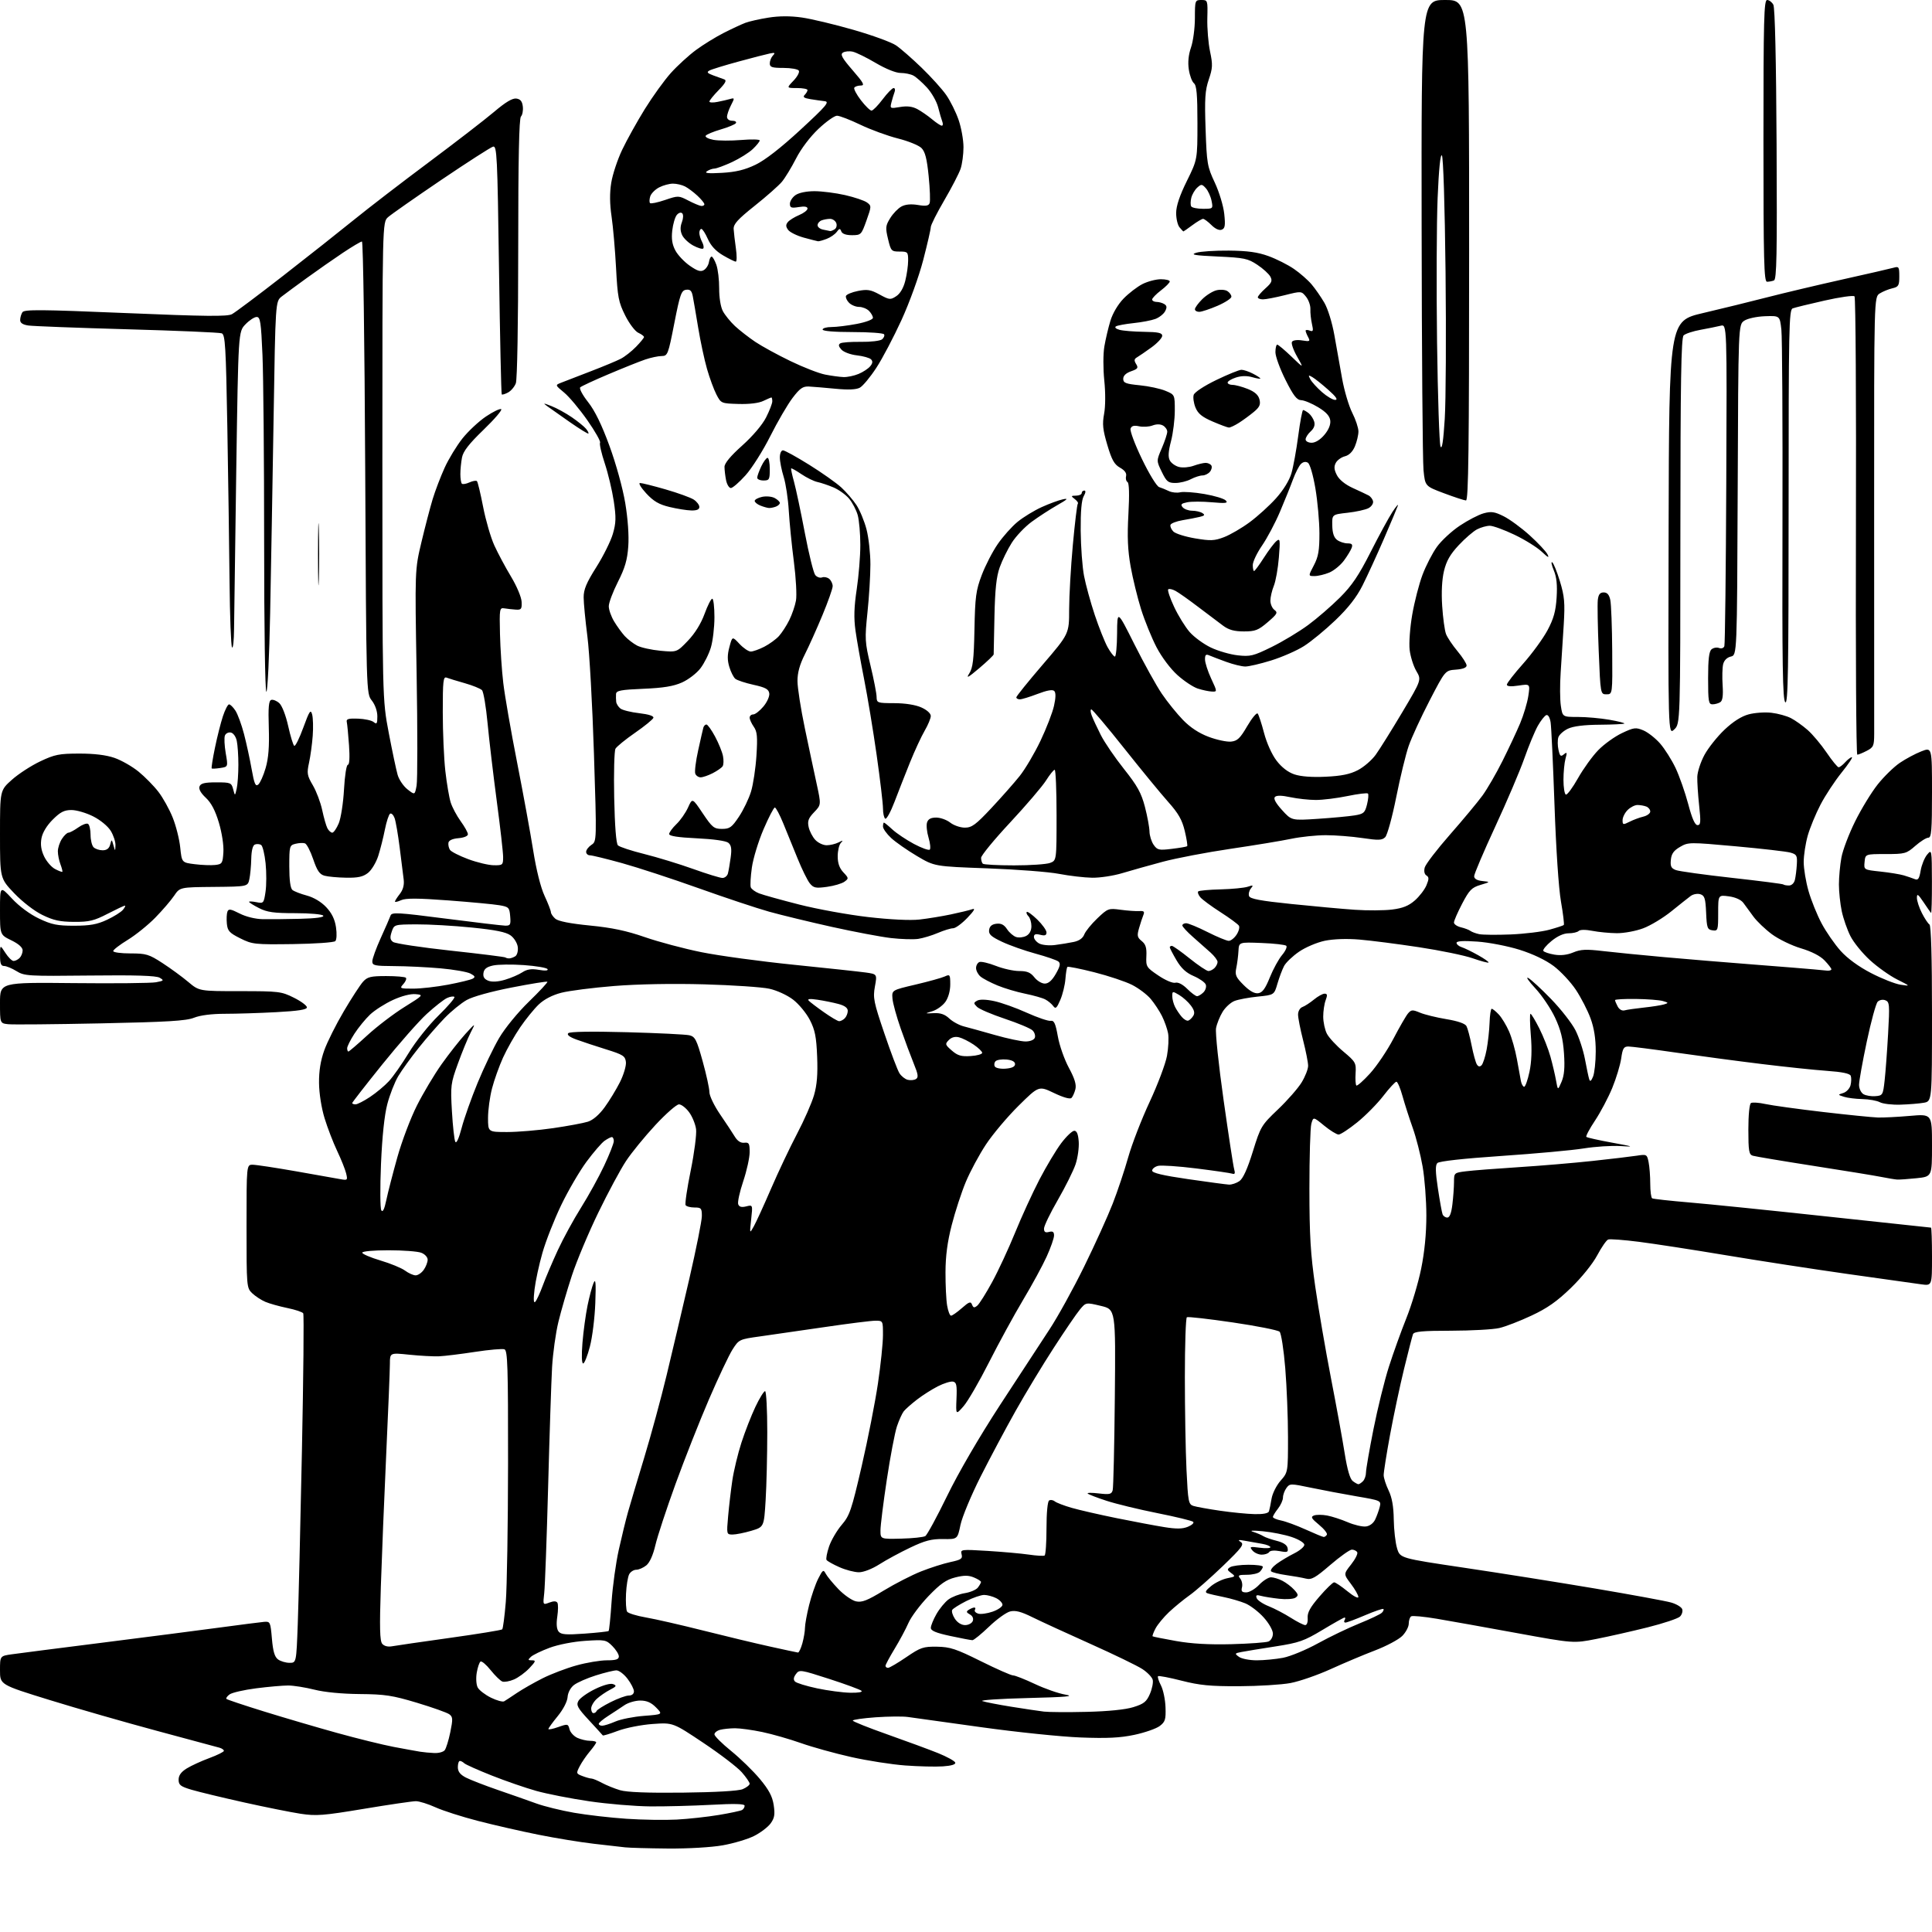 <?xml version="1.0" encoding="UTF-8" standalone="no"?>
<svg 
  version="1.1" 
  xmlns="http://www.w3.org/2000/svg" 
  xmlns:xlink="http://www.w3.org/1999/xlink" 
  xmlns:svg="http://www.w3.org/2000/svg"
  xmlns:rdf="http://www.w3.org/1999/02/22-rdf-syntax-ns#"
  xmlns:cc="http://creativecommons.org/ns#"
  xmlns:dc="http://purl.org/dc/elements/1.1/"
  viewBox="0 0 768 768"
  width="768"
  height="768"
>
<style>svg {background-color: white; }</style>"
<path stroke="none" fill="black" fill-rule="evenodd" d="M265.50,734.82C257.80,734.75 250.15,734.54 248.50,734.35C246.85,734.16 241.22,733.51 236.00,732.92C230.78,732.32 220.88,730.70 214.00,729.32C207.12,727.94 196.32,725.48 190.00,723.84C183.68,722.21 176.08,719.78 173.13,718.44C170.18,717.10 166.66,716.00 165.32,716.00C163.98,716.00 154.70,717.36 144.69,719.03C128.55,721.72 125.71,721.94 119.50,721.00C115.65,720.41 105.52,718.38 96.98,716.48C88.45,714.58 79.11,712.33 76.23,711.48C71.75,710.15 71.00,709.57 71.00,707.45C71.00,705.73 72.00,704.36 74.25,702.97C76.04,701.87 80.09,700.01 83.25,698.85C86.41,697.68 89.00,696.39 89.00,695.98C89.00,695.57 88.21,695.01 87.25,694.74C86.29,694.47 75.15,691.47 62.50,688.07C49.85,684.67 30.61,679.15 19.75,675.79C0.00,669.69 0.00,669.69 0.00,663.98C0.00,658.27 0.00,658.27 4.75,657.60C7.36,657.23 23.67,655.13 41.00,652.95C58.33,650.76 79.25,648.06 87.50,646.95C95.75,645.84 103.62,644.83 105.00,644.71C107.40,644.51 107.52,644.79 108.09,651.40C108.53,656.48 109.17,658.65 110.53,659.65C111.55,660.39 113.60,661.00 115.09,661.00C117.79,661.00 117.79,661.00 118.36,645.75C118.67,637.36 119.42,606.31 120.02,576.75C120.62,547.19 120.86,522.58 120.54,522.07C120.22,521.55 117.39,520.61 114.23,519.96C111.08,519.31 107.15,518.21 105.50,517.51C103.85,516.81 101.49,515.26 100.25,514.08C98.04,511.96 98.00,511.52 98.00,487.46C98.00,463.00 98.00,463.00 100.42,463.00C101.75,463.00 109.51,464.18 117.67,465.61C125.83,467.05 133.80,468.46 135.39,468.75C138.15,469.24 138.25,469.13 137.58,466.38C137.19,464.80 135.59,460.80 134.02,457.50C132.45,454.20 130.20,448.35 129.02,444.50C127.76,440.38 126.86,434.62 126.82,430.50C126.77,425.72 127.44,421.60 128.91,417.50C130.09,414.20 133.58,407.23 136.67,402.00C139.75,396.77 143.19,391.49 144.31,390.25C146.06,388.32 147.35,388.00 153.51,388.00C157.45,388.00 160.97,388.30 161.34,388.67C161.70,389.04 161.26,390.16 160.35,391.17C158.76,392.92 158.92,393.00 164.23,393.00C167.28,393.00 173.54,392.29 178.13,391.42C182.72,390.55 187.12,389.47 187.90,389.04C189.03,388.41 188.85,387.99 187.03,387.02C185.77,386.34 180.41,385.40 175.12,384.93C169.83,384.46 161.56,384.06 156.75,384.04C148.90,384.00 148.00,383.81 148.00,382.14C148.00,381.12 149.51,376.96 151.35,372.89C153.20,368.83 154.95,364.80 155.25,363.95C155.72,362.57 158.17,362.71 177.14,365.16C188.89,366.67 199.54,367.93 200.81,367.96C202.87,368.00 203.09,367.60 202.81,364.26C202.52,360.75 202.25,360.48 198.50,359.84C196.30,359.46 187.17,358.60 178.22,357.93C166.10,357.02 161.30,357.00 159.47,357.83C158.11,358.45 157.00,358.70 157.00,358.39C157.00,358.07 157.87,356.71 158.93,355.36C160.20,353.74 160.73,351.82 160.48,349.70C160.26,347.94 159.55,342.23 158.89,337.00C158.23,331.77 157.32,326.46 156.85,325.19C156.38,323.92 155.58,323.14 155.07,323.46C154.56,323.77 153.63,326.61 153.00,329.77C152.38,332.92 151.19,337.63 150.36,340.24C149.53,342.84 147.70,345.88 146.29,346.99C144.31,348.54 142.33,348.98 137.62,348.90C134.25,348.85 130.38,348.49 129.00,348.11C127.05,347.58 126.06,346.13 124.50,341.55C123.40,338.31 121.92,335.47 121.21,335.24C120.50,335.00 118.81,335.08 117.46,335.42C115.09,336.01 115.00,336.35 115.00,344.40C115.00,349.87 115.43,353.11 116.25,353.78C116.94,354.34 119.51,355.34 121.98,356.00C124.73,356.74 127.69,358.51 129.67,360.61C131.89,362.97 133.09,365.42 133.56,368.58C133.95,371.18 133.83,373.57 133.29,374.11C132.76,374.64 125.16,375.17 116.41,375.29C101.22,375.49 100.27,375.39 95.50,373.00C91.17,370.84 90.46,370.05 90.18,367.15C90.00,365.31 90.11,363.16 90.41,362.37C90.87,361.19 91.70,361.32 95.23,363.12C97.80,364.43 101.49,365.33 104.50,365.39C107.25,365.44 113.91,365.37 119.31,365.24C125.54,365.09 128.89,364.63 128.50,364.00C128.15,363.44 123.31,363.00 117.40,363.00C108.86,363.00 106.19,362.63 102.96,360.98C100.78,359.87 99.00,358.75 99.00,358.50C99.00,358.25 100.32,358.31 101.92,358.63C104.75,359.20 104.87,359.07 105.55,354.51C105.94,351.92 105.95,346.82 105.58,343.18C105.20,339.54 104.40,336.25 103.79,335.87C103.18,335.49 102.08,335.42 101.34,335.70C100.48,336.03 99.96,338.07 99.88,341.36C99.82,344.19 99.48,347.83 99.13,349.46C98.49,352.43 98.49,352.43 85.00,352.56C71.50,352.68 71.50,352.68 69.20,356.09C67.93,357.97 64.56,361.89 61.70,364.81C58.84,367.73 53.91,371.70 50.75,373.63C47.59,375.56 45.00,377.56 45.00,378.07C45.00,378.58 48.08,379.00 51.84,379.00C58.09,379.00 59.21,379.34 64.59,382.84C67.84,384.95 72.46,388.33 74.84,390.34C79.19,394.00 79.19,394.00 95.40,394.00C110.83,394.00 111.86,394.12 116.80,396.59C119.66,398.01 122.00,399.74 122.00,400.44C122.00,401.34 118.59,401.88 109.84,402.35C103.16,402.71 93.94,403.00 89.36,403.00C84.16,403.00 79.58,403.58 77.14,404.56C74.02,405.81 66.56,406.26 39.87,406.81C21.52,407.19 5.04,407.34 3.25,407.14C0.00,406.78 0.00,406.78 -0.00,398.64C-0.00,390.50 -0.00,390.50 29.25,390.80C45.34,390.97 60.06,390.82 61.97,390.47C65.16,389.88 65.28,389.73 63.47,388.66C62.07,387.84 53.99,387.58 35.68,387.79C11.17,388.06 9.70,387.98 6.56,386.04C4.75,384.92 2.53,384.00 1.63,384.00C0.38,384.00 0.00,383.02 0.02,379.75C0.03,375.50 0.03,375.50 2.12,378.75C3.26,380.54 4.74,382.00 5.40,382.00C6.06,382.00 7.14,381.46 7.80,380.80C8.46,380.14 9.00,378.78 9.00,377.79C9.00,376.63 7.37,375.18 4.50,373.79C-0.00,371.60 -0.00,371.60 -0.00,361.84C0.00,352.09 0.00,352.09 4.75,357.19C7.61,360.27 11.88,363.43 15.50,365.15C20.55,367.55 22.76,368.00 29.50,367.99C35.77,367.98 38.58,367.48 42.50,365.65C45.25,364.37 48.12,362.57 48.87,361.66C49.63,360.75 49.98,360.00 49.65,360.00C49.33,360.00 46.23,361.46 42.78,363.24C37.40,366.02 35.48,366.49 29.44,366.46C23.84,366.43 21.24,365.86 16.85,363.71C13.64,362.15 8.92,358.50 5.65,355.08C0.00,349.15 0.00,349.15 0.00,331.66C0.00,314.17 0.00,314.17 4.75,309.95C7.36,307.62 12.42,304.34 16.00,302.65C21.75,299.92 23.54,299.57 31.50,299.56C37.44,299.55 42.20,300.13 45.50,301.27C48.25,302.22 52.57,304.68 55.10,306.75C57.62,308.81 61.16,312.41 62.96,314.75C64.76,317.09 67.31,321.66 68.62,324.92C69.94,328.17 71.30,333.55 71.64,336.86C72.27,342.89 72.27,342.89 77.42,343.53C80.24,343.89 83.90,344.02 85.53,343.84C88.30,343.52 88.52,343.19 88.80,338.79C88.98,336.05 88.23,331.13 87.02,327.05C85.57,322.18 83.97,319.14 81.81,317.12C79.80,315.25 78.92,313.65 79.32,312.61C79.79,311.38 81.35,311.00 85.95,311.00C91.67,311.00 92.00,311.14 92.69,313.75C93.41,316.50 93.41,316.50 94.09,313.50C94.46,311.85 94.76,307.57 94.76,304.00C94.76,300.43 94.48,296.16 94.12,294.51C93.76,292.80 92.74,291.38 91.74,291.19C90.78,291.00 89.72,291.55 89.40,292.41C89.07,293.27 89.22,296.41 89.73,299.40C90.67,304.82 90.67,304.82 87.58,305.29C85.89,305.55 84.35,305.63 84.16,305.46C83.97,305.29 84.54,301.63 85.43,297.33C86.31,293.02 87.74,287.36 88.60,284.75C89.46,282.14 90.56,280.00 91.06,280.00C91.55,280.00 92.69,281.12 93.59,282.50C94.49,283.87 96.02,288.03 96.99,291.75C97.96,295.46 99.33,301.76 100.03,305.74C101.08,311.63 101.57,312.77 102.67,311.86C103.41,311.24 104.73,308.29 105.60,305.29C106.73,301.40 107.09,296.82 106.85,289.25C106.59,281.21 106.82,278.56 107.81,278.23C108.53,277.99 109.97,278.57 111.02,279.51C112.12,280.51 113.60,284.33 114.56,288.62C115.46,292.68 116.55,296.22 116.97,296.48C117.40,296.75 119.02,293.48 120.57,289.23C123.00,282.58 123.49,281.85 124.08,284.00C124.45,285.38 124.56,289.20 124.31,292.50C124.07,295.80 123.41,300.61 122.85,303.18C121.93,307.40 122.08,308.28 124.38,312.20C125.78,314.59 127.44,319.01 128.08,322.02C128.72,325.04 129.65,328.29 130.15,329.25C130.66,330.21 131.53,331.00 132.09,331.00C132.64,331.00 133.80,329.32 134.66,327.28C135.51,325.23 136.46,319.15 136.75,313.78C137.05,308.30 137.73,304.00 138.29,304.00C138.91,304.00 139.08,301.10 138.74,296.25C138.44,291.99 138.04,287.82 137.85,287.00C137.57,285.81 138.49,285.53 142.30,285.67C144.93,285.76 147.75,286.37 148.55,287.04C149.77,288.05 150.00,287.69 150.00,284.76C150.00,282.68 149.11,280.14 147.80,278.47C145.60,275.68 145.60,275.68 145.17,185.84C144.94,136.43 144.36,96.00 143.88,96.00C143.41,96.00 139.98,98.04 136.26,100.52C132.54,103.01 126.12,107.49 122.00,110.48C117.88,113.46 113.38,116.78 112.00,117.85C109.50,119.80 109.50,119.80 108.76,166.15C108.35,191.64 107.73,226.56 107.39,243.75C107.05,260.94 106.37,275.00 105.88,275.00C105.38,275.00 105.00,249.40 105.00,215.66C105.00,183.02 104.70,149.50 104.34,141.16C103.77,127.98 103.47,126.00 102.03,126.00C101.12,126.00 99.11,127.32 97.56,128.94C94.74,131.88 94.74,131.88 93.92,186.69C93.48,216.84 93.08,245.32 93.04,250.00C93.00,254.68 92.64,257.98 92.23,257.33C91.82,256.69 91.38,244.99 91.25,231.33C91.12,217.68 90.72,189.99 90.37,169.80C89.80,137.58 89.53,133.03 88.14,132.50C87.26,132.16 70.34,131.44 50.52,130.89C30.71,130.33 13.04,129.66 11.25,129.39C9.04,129.06 8.00,128.37 8.02,127.20C8.02,126.27 8.42,124.88 8.90,124.13C9.63,122.98 15.99,123.02 49.83,124.44C81.72,125.78 90.37,125.87 92.20,124.89C93.47,124.22 102.60,117.37 112.50,109.67C122.40,101.97 135.09,91.93 140.71,87.37C146.33,82.80 159.68,72.53 170.37,64.56C181.07,56.58 192.79,47.53 196.42,44.46C200.98,40.59 203.71,38.96 205.26,39.18C206.89,39.41 207.59,40.28 207.83,42.37C208.01,43.95 207.67,45.73 207.08,46.32C206.34,47.06 206.00,63.33 206.00,98.63C206.00,128.65 205.61,150.91 205.05,152.37C204.52,153.75 203.14,155.39 201.96,156.02C200.79,156.65 199.66,156.99 199.45,156.78C199.24,156.57 198.75,134.23 198.37,107.12C197.73,61.71 197.54,57.89 196.00,58.29C195.08,58.53 185.81,64.49 175.41,71.52C165.01,78.56 155.49,85.23 154.25,86.33C152.00,88.35 152.00,88.35 152.00,183.17C152.00,277.98 152.00,277.98 154.52,291.24C155.91,298.53 157.50,306.07 158.06,308.00C158.61,309.93 160.38,312.53 161.98,313.78C164.90,316.07 164.90,316.07 165.60,312.31C165.99,310.25 165.99,290.10 165.61,267.53C164.91,226.50 164.91,226.50 167.53,215.50C168.97,209.45 170.98,201.76 171.99,198.41C173.01,195.05 175.16,189.43 176.76,185.91C178.37,182.38 181.56,177.15 183.85,174.27C186.14,171.40 190.33,167.48 193.17,165.57C196.01,163.66 198.74,162.34 199.24,162.65C199.73,162.95 196.57,166.65 192.21,170.85C186.39,176.47 184.12,179.40 183.65,181.87C183.29,183.73 183.00,186.69 183.00,188.46C183.00,190.22 183.27,191.94 183.60,192.27C183.93,192.60 185.28,192.37 186.60,191.77C187.93,191.17 189.27,190.94 189.59,191.26C189.92,191.58 191.02,196.19 192.05,201.49C193.08,206.80 195.08,213.69 196.51,216.82C197.93,219.94 200.92,225.53 203.15,229.23C205.42,233.00 207.27,237.39 207.35,239.23C207.48,242.13 207.22,242.48 205.00,242.33C203.62,242.24 201.60,242.01 200.50,241.83C198.59,241.52 198.51,241.99 198.75,252.00C198.89,257.77 199.47,266.55 200.06,271.50C200.64,276.45 203.10,290.62 205.54,303.00C207.97,315.38 210.86,331.17 211.96,338.11C213.19,345.85 214.93,352.79 216.47,356.11C217.85,359.07 218.98,361.99 218.99,362.60C219.00,363.20 219.79,364.37 220.75,365.21C221.90,366.20 226.64,367.14 234.47,367.91C243.27,368.77 249.07,370.00 256.33,372.52C261.77,374.41 271.90,377.11 278.84,378.51C285.78,379.92 302.27,382.16 315.48,383.50C328.69,384.84 341.57,386.23 344.09,386.58C348.69,387.23 348.69,387.23 347.79,392.17C346.97,396.66 347.31,398.33 351.55,410.80C354.10,418.34 356.80,425.45 357.54,426.62C358.27,427.78 359.75,428.96 360.82,429.24C361.90,429.52 363.37,429.39 364.10,428.94C365.16,428.28 364.99,427.08 363.24,422.81C362.05,419.89 359.71,413.63 358.06,408.90C356.40,404.17 354.92,398.79 354.77,396.95C354.50,393.60 354.50,393.60 363.89,391.40C369.06,390.18 374.28,388.74 375.51,388.18C377.61,387.22 377.73,387.39 377.74,391.33C377.74,393.86 376.99,396.58 375.82,398.24C374.75,399.74 372.45,401.41 370.69,401.95C367.50,402.92 367.50,402.92 371.20,402.74C373.86,402.61 375.59,403.21 377.35,404.86C378.70,406.13 381.31,407.55 383.15,408.01C384.99,408.48 390.55,410.02 395.49,411.43C400.44,412.84 405.90,414.00 407.64,414.00C409.49,414.00 411.02,413.39 411.35,412.53C411.66,411.72 411.27,410.41 410.47,409.62C409.68,408.82 404.74,406.75 399.50,405.00C394.26,403.25 389.26,401.12 388.39,400.25C386.96,398.82 386.97,398.60 388.45,397.77C389.46,397.20 392.05,397.27 395.23,397.96C398.07,398.56 403.89,400.64 408.17,402.58C412.46,404.51 416.73,405.96 417.66,405.80C419.01,405.56 419.58,406.79 420.51,412.00C421.14,415.57 423.11,421.18 424.89,424.46C427.19,428.71 427.93,431.15 427.49,432.96C427.14,434.36 426.45,435.92 425.94,436.44C425.37,437.02 422.73,436.28 418.98,434.49C412.94,431.60 412.94,431.60 404.90,439.55C400.48,443.92 394.65,450.84 391.95,454.92C389.25,459.00 385.64,465.72 383.92,469.84C382.20,473.97 379.69,481.66 378.34,486.93C376.61,493.63 375.87,499.27 375.85,505.73C375.83,510.81 376.12,516.77 376.50,518.98C376.87,521.19 377.57,523.00 378.05,523.00C378.54,523.00 380.47,521.65 382.36,519.99C385.25,517.45 385.88,517.24 386.40,518.61C386.90,519.90 387.31,519.98 388.49,519.01C389.29,518.34 391.95,514.13 394.39,509.64C396.84,505.16 400.94,496.31 403.52,489.99C406.09,483.67 410.44,474.19 413.18,468.91C415.92,463.64 419.83,457.12 421.87,454.41C423.91,451.71 426.24,449.50 427.04,449.50C428.05,449.50 428.60,450.84 428.81,453.81C428.98,456.18 428.42,460.23 427.56,462.81C426.69,465.39 423.52,471.77 420.50,477.00C417.48,482.23 415.01,487.34 415.01,488.37C415.00,489.74 415.53,490.10 417.00,489.71C418.49,489.32 419.00,489.68 419.00,491.12C419.00,492.18 417.68,495.96 416.06,499.53C414.44,503.10 410.22,510.85 406.68,516.76C403.15,522.67 397.07,533.80 393.17,541.50C389.28,549.20 384.71,557.08 383.02,559.00C379.95,562.50 379.95,562.50 380.22,556.01C380.45,550.61 380.22,549.48 378.83,549.21C377.90,549.03 375.20,549.87 372.83,551.07C370.45,552.28 366.70,554.66 364.50,556.37C362.30,558.07 359.95,560.15 359.28,560.98C358.61,561.82 357.38,564.52 356.55,567.00C355.72,569.48 353.90,579.01 352.52,588.19C351.13,597.36 350.00,606.44 350.00,608.35C350.00,611.83 350.00,611.83 358.25,611.63C362.79,611.52 367.09,611.06 367.82,610.62C368.54,610.17 372.45,602.98 376.50,594.65C380.97,585.45 389.24,571.25 397.54,558.50C405.06,546.95 413.89,533.45 417.16,528.50C420.43,523.55 426.64,512.30 430.96,503.50C435.28,494.70 440.39,483.42 442.33,478.44C444.27,473.46 447.05,465.13 448.51,459.94C449.98,454.75 453.80,444.88 457.01,438.00C460.22,431.12 463.31,422.90 463.89,419.73C464.47,416.55 464.66,412.50 464.33,410.73C463.99,408.95 462.90,405.87 461.90,403.88C460.91,401.89 458.89,398.83 457.42,397.08C455.94,395.33 452.61,392.82 450.01,391.50C447.40,390.18 440.66,387.93 435.02,386.50C429.38,385.07 424.56,384.11 424.31,384.36C424.06,384.61 423.70,386.77 423.52,389.16C423.34,391.55 422.43,395.29 421.49,397.47C420.05,400.82 419.61,401.20 418.65,399.88C418.02,399.03 416.60,397.85 415.50,397.28C414.40,396.70 410.80,395.68 407.50,395.01C404.20,394.34 399.25,392.87 396.50,391.73C393.75,390.59 390.71,389.00 389.75,388.18C388.79,387.36 388.00,385.85 388.00,384.81C388.00,383.78 388.60,382.71 389.34,382.42C390.08,382.14 393.02,382.83 395.88,383.95C398.74,385.08 402.91,386.00 405.14,386.00C408.29,386.00 409.66,386.57 411.18,388.50C412.26,389.88 414.12,391.00 415.32,390.99C416.80,390.99 418.21,389.74 419.72,387.09C421.43,384.10 421.66,382.97 420.72,382.21C420.05,381.67 415.95,380.26 411.62,379.08C407.28,377.90 401.29,375.78 398.31,374.37C393.93,372.30 392.95,371.39 393.19,369.65C393.40,368.18 394.32,367.40 396.10,367.20C397.97,366.98 399.16,367.59 400.32,369.37C401.22,370.73 402.84,372.13 403.94,372.48C405.03,372.83 406.84,372.62 407.96,372.02C409.26,371.33 410.00,369.92 410.00,368.16C410.00,366.64 409.47,364.87 408.82,364.22C408.17,363.57 407.87,362.80 408.16,362.51C408.44,362.22 410.33,363.59 412.34,365.54C414.35,367.50 416.00,369.80 416.00,370.66C416.00,371.82 415.37,372.06 413.50,371.59C411.67,371.13 411.00,371.36 411.00,372.45C411.00,373.26 411.95,374.44 413.11,375.06C414.27,375.68 417.08,375.95 419.36,375.66C421.64,375.37 424.99,374.82 426.82,374.44C428.98,373.99 430.45,372.95 431.01,371.47C431.49,370.21 433.82,367.34 436.19,365.08C440.38,361.09 440.64,360.99 445.50,361.65C448.25,362.02 451.56,362.25 452.86,362.17C454.73,362.04 455.07,362.36 454.50,363.75C454.10,364.71 453.34,367.06 452.79,368.96C451.93,371.94 452.07,372.64 453.85,374.08C455.43,375.36 455.86,376.75 455.70,380.09C455.51,384.26 455.70,384.57 460.46,387.78C463.27,389.68 466.20,390.92 467.22,390.65C468.33,390.36 470.15,391.30 471.94,393.09C473.54,394.69 475.30,396.00 475.85,396.00C476.40,396.00 477.55,395.31 478.39,394.47C479.23,393.63 479.64,392.24 479.31,391.37C478.98,390.51 476.82,388.99 474.51,388.00C471.50,386.71 469.56,384.92 467.65,381.67C466.19,379.18 465.00,376.89 465.00,376.57C465.00,376.26 465.38,376.00 465.84,376.00C466.30,376.00 469.48,378.25 472.90,381.00C476.33,383.75 479.69,386.00 480.37,386.00C481.04,386.00 482.14,385.46 482.80,384.80C483.46,384.14 484.00,383.05 484.00,382.38C484.00,381.72 482.76,380.06 481.25,378.69C479.74,377.33 476.59,374.54 474.25,372.49C471.91,370.44 470.00,368.37 470.00,367.88C470.00,367.40 470.69,367.00 471.52,367.00C472.36,367.00 476.18,368.57 480.00,370.50C483.82,372.43 487.63,374.00 488.45,374.00C489.28,374.00 490.68,372.89 491.56,371.54C492.45,370.19 492.86,368.59 492.48,367.97C492.10,367.36 488.80,364.93 485.15,362.59C481.49,360.24 477.87,357.57 477.11,356.64C476.34,355.71 475.99,354.68 476.32,354.35C476.65,354.02 480.65,353.65 485.21,353.54C489.77,353.42 494.62,352.95 496.00,352.49C498.18,351.76 498.34,351.85 497.23,353.20C496.54,354.05 496.22,355.41 496.53,356.22C496.95,357.32 501.10,358.10 513.30,359.35C522.21,360.27 533.58,361.31 538.57,361.65C543.56,361.99 550.23,361.95 553.38,361.56C557.64,361.03 559.96,360.09 562.43,357.93C564.26,356.32 566.33,353.62 567.04,351.91C568.08,349.39 568.08,348.67 567.02,348.01C566.23,347.52 565.97,346.30 566.35,344.86C566.69,343.56 571.20,337.67 576.39,331.76C581.57,325.86 587.37,318.89 589.29,316.26C591.20,313.64 594.79,307.45 597.26,302.50C599.74,297.55 602.90,290.80 604.29,287.50C605.67,284.20 607.13,279.33 607.53,276.67C608.25,271.84 608.25,271.84 603.63,272.53C600.58,272.99 599.00,272.86 599.00,272.16C599.00,271.57 601.92,267.81 605.49,263.80C609.06,259.78 613.40,253.82 615.15,250.55C617.60,245.97 618.43,242.99 618.78,237.55C619.10,232.51 618.78,229.41 617.65,226.71C616.78,224.63 616.50,223.19 617.02,223.51C617.55,223.84 618.93,227.25 620.10,231.10C621.91,237.07 622.13,239.59 621.61,248.30C621.27,253.91 620.72,262.46 620.39,267.31C620.06,272.15 620.09,278.11 620.46,280.56C621.12,285.00 621.12,285.00 627.23,285.00C630.59,285.00 636.21,285.50 639.72,286.11C643.24,286.72 645.93,287.40 645.71,287.62C645.49,287.84 641.08,288.05 635.91,288.09C629.70,288.13 625.41,288.67 623.29,289.67C621.52,290.51 619.80,292.06 619.46,293.12C619.13,294.18 619.15,296.41 619.52,298.07C620.07,300.60 620.42,300.89 621.65,299.87C622.92,298.82 623.01,299.07 622.31,301.58C621.87,303.18 621.50,306.98 621.50,310.00C621.50,313.02 621.93,315.66 622.45,315.86C622.97,316.06 625.14,313.14 627.27,309.36C629.40,305.59 633.02,300.57 635.32,298.21C637.62,295.84 641.85,292.80 644.73,291.43C649.52,289.17 650.25,289.08 653.25,290.33C655.05,291.08 658.04,293.43 659.89,295.53C661.74,297.64 664.52,302.04 666.07,305.30C667.61,308.57 669.87,315.02 671.09,319.62C672.61,325.38 673.77,328.00 674.79,328.00C676.05,328.00 676.15,326.82 675.44,320.25C674.98,315.99 674.65,310.85 674.70,308.83C674.75,306.81 676.04,302.87 677.56,300.07C679.08,297.27 682.67,292.77 685.52,290.07C688.93,286.85 692.23,284.74 695.11,283.97C697.52,283.32 701.61,283.03 704.20,283.34C706.78,283.64 710.26,284.60 711.93,285.47C713.60,286.33 716.59,288.46 718.57,290.19C720.55,291.93 723.94,295.97 726.12,299.18C728.29,302.38 730.44,305.00 730.88,305.00C731.33,305.00 732.50,304.10 733.50,303.00C734.50,301.90 735.69,301.00 736.15,301.00C736.61,301.00 734.77,303.76 732.05,307.13C729.33,310.51 725.56,316.24 723.67,319.88C721.77,323.52 719.50,329.04 718.61,332.15C717.73,335.26 717.00,339.99 717.00,342.66C717.00,345.32 717.86,350.52 718.92,354.20C719.97,357.89 722.31,363.68 724.12,367.07C725.92,370.46 729.33,375.37 731.69,378.00C734.38,380.99 738.85,384.26 743.74,386.79C748.01,389.01 753.30,391.10 755.50,391.44C759.50,392.05 759.50,392.05 754.16,389.36C751.22,387.89 746.35,384.43 743.34,381.68C740.33,378.93 736.83,374.62 735.56,372.09C734.29,369.57 732.74,365.12 732.12,362.20C731.51,359.29 731.00,354.51 731.00,351.59C731.00,348.66 731.45,343.85 731.99,340.89C732.53,337.92 734.99,331.45 737.45,326.50C739.90,321.55 743.93,314.95 746.41,311.83C748.88,308.72 752.83,304.86 755.20,303.25C757.56,301.65 761.41,299.59 763.75,298.68C768.00,297.02 768.00,297.02 768.00,315.01C768.00,330.14 767.77,333.00 766.53,333.00C765.73,333.00 763.40,334.46 761.36,336.25C757.84,339.34 757.27,339.50 749.58,339.50C741.50,339.50 741.50,339.50 741.20,342.63C740.89,345.76 740.89,345.76 747.50,346.46C751.14,346.85 755.32,347.54 756.80,347.98C758.29,348.43 760.24,349.09 761.15,349.46C762.47,350.00 762.94,349.33 763.49,346.07C763.87,343.84 765.02,340.99 766.05,339.75C767.91,337.52 767.93,337.64 767.97,350.42C767.99,357.52 767.83,363.15 767.62,362.92C767.40,362.69 766.05,360.75 764.62,358.61C762.45,355.39 762.00,355.10 762.00,356.90C762.00,358.10 762.89,360.83 763.99,362.97C765.08,365.11 766.43,367.15 766.99,367.49C767.64,367.90 768.00,380.48 768.00,402.95C768.00,437.78 768.00,437.78 764.75,438.36C762.96,438.68 758.79,439.02 755.48,439.12C752.16,439.23 748.48,438.79 747.29,438.16C746.10,437.52 742.96,436.96 740.32,436.90C737.67,436.85 734.38,436.44 733.00,435.99C730.50,435.18 730.50,435.18 732.76,434.47C734.00,434.08 735.29,432.69 735.62,431.38C735.95,430.07 735.98,428.40 735.70,427.66C735.35,426.74 732.33,426.11 726.21,425.68C721.28,425.33 709.65,424.11 700.37,422.97C691.09,421.84 675.85,419.81 666.50,418.46C657.15,417.11 648.52,416.01 647.31,416.00C645.46,416.00 645.02,416.73 644.45,420.75C644.07,423.36 642.47,428.65 640.89,432.50C639.30,436.35 636.22,442.18 634.04,445.45C631.86,448.73 630.31,451.64 630.60,451.93C630.88,452.22 635.48,453.25 640.81,454.22C649.51,455.81 649.86,455.95 644.17,455.58C640.70,455.36 634.14,455.78 629.60,456.51C625.07,457.25 610.36,458.59 596.93,459.50C581.67,460.54 572.08,461.60 571.37,462.33C570.53,463.20 570.58,465.79 571.59,472.44C572.33,477.36 573.16,481.97 573.44,482.69C573.71,483.41 574.56,484.00 575.33,484.00C576.26,484.00 576.93,482.27 577.35,478.75C577.70,475.86 577.99,471.85 577.99,469.84C578.00,466.23 578.06,466.18 582.75,465.60C585.36,465.27 594.70,464.54 603.50,463.98C612.30,463.42 625.58,462.30 633.00,461.50C640.42,460.70 648.35,459.76 650.60,459.41C654.60,458.79 654.72,458.86 655.35,462.01C655.71,463.79 656.00,467.64 656.00,470.57C656.00,473.49 656.34,476.09 656.76,476.35C657.17,476.61 663.81,477.34 671.51,477.99C679.20,478.63 703.88,481.15 726.35,483.58C748.82,486.01 767.39,488.00 767.60,488.00C767.82,488.00 768.00,493.20 768.00,499.56C768.00,511.12 768.00,511.12 763.75,510.54C761.41,510.23 748.25,508.37 734.50,506.43C720.75,504.48 698.92,501.12 686.00,498.96C673.08,496.80 657.56,494.41 651.52,493.64C645.48,492.87 639.97,492.46 639.27,492.73C638.57,492.99 636.61,495.83 634.90,499.04C633.11,502.40 628.70,507.86 624.47,511.96C618.96,517.30 615.09,520.03 608.79,522.97C604.20,525.13 598.43,527.36 595.97,527.92C593.51,528.49 584.91,528.96 576.86,528.98C565.35,528.99 562.10,529.30 561.68,530.38C561.39,531.14 559.80,537.33 558.14,544.13C556.48,550.93 553.97,562.76 552.56,570.41C551.15,578.06 550.02,585.26 550.03,586.41C550.05,587.56 550.94,590.30 552.00,592.50C553.33,595.26 553.97,598.82 554.04,604.00C554.10,608.12 554.69,613.28 555.35,615.46C556.54,619.41 556.54,619.41 582.02,623.20C596.03,625.28 619.42,628.99 634.00,631.45C648.58,633.92 662.21,636.42 664.31,637.03C666.40,637.63 668.37,638.81 668.69,639.64C669.01,640.47 668.62,641.80 667.83,642.60C667.04,643.39 661.24,645.32 654.94,646.90C648.65,648.47 639.45,650.55 634.50,651.52C625.50,653.29 625.50,653.29 603.00,649.18C590.62,646.91 576.32,644.35 571.21,643.49C566.11,642.63 561.49,642.19 560.96,642.52C560.43,642.85 560.00,644.16 560.00,645.42C560.00,646.69 558.83,648.90 557.40,650.33C555.96,651.76 551.13,654.34 546.65,656.05C542.17,657.76 534.21,661.11 528.97,663.50C523.73,665.88 516.53,668.37 512.97,669.04C509.41,669.70 500.20,670.27 492.50,670.30C481.11,670.34 476.86,669.93 469.67,668.09C464.81,666.85 460.62,666.05 460.34,666.32C460.07,666.59 460.59,668.24 461.49,669.97C462.39,671.71 463.21,675.63 463.31,678.68C463.48,683.54 463.19,684.46 461.00,686.12C459.62,687.16 455.12,688.73 451.00,689.61C445.28,690.83 440.18,691.08 429.50,690.67C421.80,690.38 404.02,688.54 390.00,686.58C375.98,684.63 362.86,682.80 360.85,682.52C358.84,682.24 353.10,682.30 348.10,682.65C343.09,683.01 339.00,683.59 339.00,683.96C339.00,684.32 345.19,686.79 352.75,689.46C360.31,692.13 369.39,695.48 372.92,696.90C376.45,698.33 379.51,700.02 379.72,700.65C379.97,701.39 378.22,701.93 374.80,702.16C371.89,702.36 365.13,702.19 359.80,701.80C354.46,701.40 344.82,699.90 338.37,698.45C331.93,697.01 322.96,694.52 318.43,692.92C313.91,691.32 306.98,689.34 303.04,688.51C299.09,687.68 294.21,687.01 292.18,687.01C290.16,687.02 287.49,687.30 286.25,687.63C285.01,687.96 284.00,688.78 284.00,689.44C284.00,690.11 286.99,693.08 290.64,696.04C294.29,699.00 299.44,704.02 302.08,707.19C305.67,711.51 307.04,714.10 307.56,717.56C308.12,721.28 307.88,722.70 306.33,724.84C305.26,726.30 302.32,728.54 299.77,729.82C297.23,731.10 291.63,732.77 287.32,733.54C282.79,734.34 273.61,734.88 265.50,734.82zM269.00,723.31C273.68,723.06 281.22,722.23 285.77,721.47C290.32,720.71 294.48,719.82 295.02,719.49C295.56,719.15 296.00,718.40 296.00,717.80C296.00,717.04 292.03,716.93 282.75,717.44C275.46,717.83 264.55,718.12 258.50,718.07C252.45,718.02 241.52,717.11 234.20,716.03C226.89,714.96 217.44,713.11 213.20,711.92C208.97,710.74 201.00,707.99 195.50,705.81C190.00,703.63 185.07,701.43 184.55,700.92C184.03,700.42 183.24,700.00 182.80,700.00C182.36,700.00 182.00,701.11 182.00,702.47C182.00,704.25 182.91,705.42 185.22,706.62C187.00,707.53 192.74,709.76 197.97,711.56C203.21,713.36 210.07,715.77 213.20,716.91C216.34,718.05 223.09,719.71 228.20,720.60C233.32,721.49 242.68,722.57 249.00,722.99C255.32,723.42 264.32,723.56 269.00,723.31zM271.50,712.60C284.59,712.45 293.54,711.93 295.25,711.21C296.76,710.57 298.00,709.60 298.00,709.06C298.00,708.52 296.59,706.46 294.86,704.49C293.13,702.52 286.27,697.27 279.62,692.83C267.52,684.74 267.52,684.74 259.46,685.31C255.02,685.62 248.82,686.84 245.64,688.03C242.46,689.22 239.75,690.04 239.62,689.85C239.49,689.66 237.01,686.95 234.12,683.82C229.61,678.96 229.00,677.86 229.92,676.15C230.51,675.05 233.46,672.94 236.48,671.46C239.83,669.83 242.67,669.05 243.74,669.47C245.24,670.05 245.05,670.39 242.50,671.70C240.85,672.55 238.49,674.17 237.25,675.30C236.01,676.42 235.00,678.17 235.00,679.17C235.00,680.18 235.41,681.00 235.92,681.00C236.42,681.00 236.98,680.61 237.17,680.13C237.35,679.65 239.85,678.07 242.72,676.63C245.59,675.18 248.85,674.00 249.97,674.00C251.19,674.00 252.00,673.34 252.00,672.34C252.00,671.43 250.85,669.18 249.45,667.34C248.05,665.50 246.07,664.00 245.05,664.00C244.04,664.00 240.35,664.90 236.86,666.00C233.36,667.10 229.45,668.82 228.16,669.82C226.77,670.90 225.74,672.86 225.62,674.65C225.49,676.42 223.88,679.53 221.70,682.19C219.67,684.67 218.00,686.98 218.00,687.31C218.00,687.64 219.76,687.29 221.91,686.53C225.67,685.20 225.84,685.24 226.39,687.40C226.70,688.64 228.11,690.18 229.52,690.83C230.94,691.47 233.20,692.00 234.55,692.00C235.90,692.00 237.00,692.27 237.00,692.61C237.00,692.94 235.86,694.57 234.46,696.23C233.07,697.88 231.25,700.54 230.43,702.13C228.99,704.92 229.03,705.06 231.53,706.01C232.96,706.56 234.57,707.00 235.11,707.00C235.66,707.00 237.54,707.78 239.30,708.73C241.06,709.67 244.30,710.99 246.50,711.64C249.17,712.44 257.47,712.76 271.50,712.60zM172.63,696.86C174.35,696.94 176.21,696.44 176.77,695.75C177.33,695.06 178.33,691.83 179.00,688.57C180.07,683.33 180.03,682.49 178.59,681.44C177.69,680.78 171.90,678.73 165.73,676.87C155.96,673.94 153.01,673.49 143.00,673.41C135.95,673.35 128.99,672.68 125.00,671.67C121.42,670.77 116.73,670.02 114.57,670.01C112.40,670.01 106.67,670.51 101.83,671.13C96.99,671.75 92.24,672.84 91.27,673.55C90.30,674.26 89.74,675.07 90.02,675.35C90.31,675.64 97.05,677.89 105.02,680.36C112.98,682.83 126.03,686.66 134.00,688.87C141.97,691.08 152.10,693.58 156.50,694.42C160.90,695.25 165.62,696.11 167.00,696.33C168.38,696.55 170.91,696.79 172.63,696.86zM239.38,686.00C240.14,686.00 242.50,685.25 244.63,684.33C246.76,683.41 251.88,682.40 256.00,682.08C263.50,681.50 263.50,681.50 260.80,678.75C258.84,676.76 257.09,676.00 254.50,676.00C252.53,676.00 249.70,676.83 248.21,677.85C246.72,678.86 243.82,680.78 241.76,682.10C239.70,683.42 238.01,684.84 238.01,685.25C238.00,685.66 238.62,686.00 239.38,686.00zM432.00,680.49C440.51,680.29 447.35,679.60 450.50,678.62C454.71,677.32 455.76,676.48 457.11,673.35C457.99,671.31 458.49,668.78 458.22,667.74C457.95,666.70 456.10,664.78 454.11,663.48C452.13,662.17 442.85,657.68 433.50,653.49C424.15,649.30 413.76,644.53 410.42,642.88C405.87,640.63 403.64,640.05 401.52,640.58C399.97,640.97 396.19,643.70 393.13,646.65C390.06,649.59 387.10,652.00 386.55,652.00C386.00,652.00 382.05,651.25 377.77,650.33C372.04,649.10 370.00,648.24 370.02,647.08C370.03,646.21 371.04,643.74 372.27,641.59C373.49,639.45 375.64,636.85 377.02,635.82C378.41,634.79 381.34,633.66 383.52,633.31C385.71,632.96 388.05,631.96 388.72,631.08C389.39,630.21 389.95,629.22 389.97,628.87C389.99,628.53 388.72,627.71 387.16,627.07C385.00,626.17 383.23,626.17 379.72,627.05C376.11,627.96 373.81,629.57 369.06,634.51C365.73,637.98 362.15,642.77 361.12,645.16C360.08,647.55 357.60,652.17 355.61,655.44C353.63,658.71 352.00,661.75 352.00,662.19C352.00,662.64 352.46,663.00 353.01,663.00C353.57,663.00 356.83,661.09 360.26,658.75C365.96,654.86 367.00,654.51 372.49,654.59C377.69,654.67 380.04,655.45 389.88,660.34C396.14,663.45 401.91,666.00 402.71,666.00C403.50,666.00 407.38,667.53 411.33,669.39C415.27,671.26 420.75,673.17 423.50,673.64C427.39,674.31 424.05,674.61 408.50,675.00C397.50,675.27 389.40,675.82 390.50,676.21C391.60,676.60 396.77,677.61 402.00,678.45C407.23,679.29 413.07,680.16 415.00,680.39C416.93,680.62 424.57,680.67 432.00,680.49zM200.42,676.29C201.01,675.94 203.30,674.45 205.50,672.96C207.70,671.48 212.28,668.87 215.67,667.16C219.07,665.45 225.13,663.14 229.15,662.03C233.17,660.91 238.61,660.00 241.23,660.00C244.87,660.00 246.00,659.63 246.00,658.45C246.00,657.60 244.83,655.74 243.41,654.32C240.94,651.85 240.44,651.75 232.66,652.26C227.93,652.57 221.97,653.73 218.50,655.01C215.20,656.24 211.84,657.86 211.04,658.62C209.76,659.82 209.82,660.00 211.47,660.00C213.12,660.00 212.98,660.42 210.44,663.12C208.82,664.84 206.06,666.86 204.31,667.61C202.55,668.37 200.46,668.73 199.67,668.43C198.88,668.12 196.80,666.10 195.05,663.92C193.31,661.74 191.49,660.20 191.02,660.49C190.56,660.77 189.88,662.77 189.51,664.93C189.14,667.13 189.31,669.71 189.90,670.81C190.47,671.88 192.83,673.70 195.14,674.84C197.44,675.98 199.82,676.63 200.42,676.29zM337.95,672.89C341.15,672.96 343.01,672.64 342.45,672.12C341.93,671.63 336.16,669.51 329.64,667.40C318.12,663.68 317.75,663.63 316.39,665.48C315.42,666.81 315.31,667.71 316.04,668.45C316.61,669.03 320.55,670.24 324.79,671.14C329.03,672.04 334.95,672.83 337.95,672.89zM499.55,660.00C502.40,660.00 507.11,659.55 510.02,659.00C512.93,658.44 519.18,655.86 523.91,653.25C528.63,650.65 536.04,647.09 540.36,645.35C544.69,643.60 548.71,641.69 549.30,641.10C549.89,640.51 550.17,639.84 549.93,639.60C549.69,639.36 546.41,640.47 542.65,642.08C538.88,643.69 535.37,645.00 534.84,645.00C534.31,645.00 534.16,644.55 534.50,644.00C534.84,643.45 534.84,643.00 534.49,643.00C534.15,643.00 530.19,645.22 525.69,647.93C518.36,652.33 516.40,653.02 507.00,654.48C501.23,655.38 495.18,656.36 493.56,656.68C490.78,657.21 490.72,657.32 492.50,658.62C493.53,659.38 496.71,660.00 499.55,660.00zM317.20,656.91C317.59,656.96 318.37,655.31 318.95,653.25C319.52,651.19 319.99,648.40 319.99,647.06C320.00,645.72 320.73,641.67 321.63,638.06C322.52,634.45 324.15,629.73 325.24,627.57C327.04,624.01 327.32,623.82 328.24,625.57C328.80,626.63 331.07,629.39 333.29,631.71C335.52,634.02 338.65,636.20 340.26,636.56C342.63,637.08 344.71,636.27 351.34,632.24C355.83,629.52 362.49,626.10 366.14,624.66C369.79,623.21 375.02,621.54 377.78,620.95C382.08,620.03 382.71,619.60 382.25,617.86C381.74,615.90 382.03,615.87 392.61,616.51C398.60,616.88 405.98,617.54 409.00,617.98C412.02,618.43 414.84,618.59 415.25,618.34C415.66,618.09 416.00,613.21 416.00,607.50C416.00,601.37 416.43,596.85 417.04,596.47C417.62,596.12 418.63,596.27 419.29,596.82C419.96,597.36 422.98,598.52 426.00,599.39C429.02,600.26 437.10,602.11 443.95,603.50C450.80,604.89 459.32,606.49 462.88,607.06C467.68,607.83 470.10,607.79 472.23,606.90C473.82,606.25 474.75,605.37 474.31,604.95C473.86,604.52 467.47,602.97 460.11,601.50C452.74,600.03 443.63,597.82 439.87,596.59C436.10,595.36 432.73,594.07 432.38,593.71C432.02,593.35 433.99,593.33 436.76,593.66C441.11,594.17 441.85,594.00 442.31,592.38C442.59,591.34 442.98,574.75 443.16,555.50C443.50,520.50 443.50,520.50 437.58,519.10C431.66,517.69 431.66,517.69 429.25,520.60C427.92,522.19 423.25,529.04 418.87,535.81C414.48,542.57 407.68,553.82 403.75,560.81C399.82,567.79 393.54,579.58 389.79,587.00C386.05,594.42 382.45,603.06 381.80,606.19C380.62,611.88 380.62,611.88 374.87,611.80C370.27,611.73 367.67,612.41 361.81,615.21C357.79,617.12 352.27,620.11 349.55,621.85C346.67,623.68 343.28,625.00 341.43,625.00C339.68,625.00 336.19,624.09 333.67,622.97C331.15,621.86 328.85,620.56 328.56,620.10C328.27,619.63 328.73,617.22 329.57,614.74C330.42,612.26 332.68,608.40 334.59,606.16C337.76,602.46 338.49,600.32 342.54,582.79C344.99,572.18 347.89,557.42 348.99,550.00C350.09,542.58 350.99,533.91 350.99,530.75C351.00,525.03 350.99,525.00 348.00,525.00C346.35,525.00 337.24,526.14 327.75,527.54C318.26,528.94 306.74,530.60 302.14,531.24C293.90,532.38 293.74,532.45 291.19,536.45C289.77,538.68 285.56,547.58 281.83,556.24C278.10,564.89 272.11,580.06 268.52,589.94C264.93,599.83 261.34,610.74 260.53,614.21C259.62,618.13 258.27,621.16 256.93,622.25C255.74,623.21 253.94,624.00 252.92,624.00C251.90,624.00 250.64,624.81 250.11,625.80C249.58,626.79 249.01,630.28 248.85,633.55C248.69,636.82 248.88,640.02 249.28,640.65C249.67,641.28 253.03,642.32 256.75,642.96C260.46,643.60 270.70,645.94 279.50,648.16C288.30,650.38 300.23,653.24 306.00,654.51C311.77,655.79 316.82,656.87 317.20,656.91zM155.84,654.42C157.30,654.15 167.63,652.65 178.79,651.09C189.94,649.53 199.33,648.01 199.64,647.69C199.95,647.38 200.59,642.49 201.06,636.81C201.53,631.14 201.93,606.35 201.96,581.72C201.99,543.37 201.79,536.86 200.54,536.38C199.74,536.07 194.45,536.53 188.79,537.40C183.13,538.27 176.70,539.06 174.50,539.15C172.30,539.24 167.01,538.96 162.75,538.52C155.00,537.72 155.00,537.72 154.99,542.11C154.99,544.53 154.33,560.67 153.53,578.00C152.73,595.33 151.77,619.05 151.39,630.71C150.85,646.98 150.98,652.27 151.93,653.42C152.71,654.35 154.18,654.73 155.84,654.42zM489.50,653.59C496.65,653.40 503.29,652.92 504.25,652.52C505.22,652.11 506.00,650.73 506.00,649.40C506.00,648.05 504.40,645.24 502.33,642.95C500.32,640.71 497.05,638.21 495.08,637.38C493.11,636.56 489.25,635.43 486.50,634.87C483.75,634.32 480.82,633.64 480.00,633.36C478.86,632.97 479.22,632.27 481.50,630.43C483.15,629.10 486.04,627.72 487.92,627.36C491.12,626.75 491.22,626.63 489.42,625.32C487.77,624.11 487.72,623.79 489.00,622.98C489.83,622.46 493.09,622.02 496.25,622.02C499.41,622.01 502.00,622.36 502.00,622.80C502.00,623.24 501.46,624.14 500.80,624.80C500.14,625.46 497.83,626.00 495.68,626.00C492.31,626.00 491.93,626.21 493.00,627.49C493.68,628.32 494.00,629.89 493.71,630.99C493.30,632.56 493.68,633.00 495.41,633.00C496.63,633.00 498.92,631.65 500.50,630.00C502.08,628.35 504.21,627.00 505.24,627.00C506.26,627.00 508.32,627.63 509.80,628.40C511.29,629.17 513.39,630.77 514.46,631.96C516.14,633.81 516.21,634.26 514.96,635.11C514.16,635.65 511.25,635.85 508.50,635.54C505.75,635.24 502.48,634.72 501.24,634.38C499.47,633.89 499.10,634.10 499.56,635.30C499.89,636.15 502.03,637.59 504.33,638.50C506.62,639.41 510.56,641.47 513.09,643.08C515.61,644.68 518.21,646.00 518.85,646.00C519.53,646.00 519.94,644.80 519.82,643.17C519.65,641.04 520.82,638.92 524.49,634.67C527.18,631.55 529.81,629.00 530.34,629.00C530.86,629.00 533.25,630.61 535.65,632.57C538.06,634.55 539.99,635.55 539.97,634.82C539.96,634.09 538.62,631.75 537.00,629.61C534.06,625.72 534.06,625.72 537.10,621.88C538.77,619.76 539.86,617.58 539.51,617.02C539.17,616.46 538.21,616.00 537.39,616.00C536.56,616.00 532.71,618.74 528.81,622.09C522.84,627.23 521.33,628.08 519.12,627.52C517.68,627.16 514.15,626.53 511.28,626.13C508.42,625.73 505.72,625.05 505.29,624.62C504.86,624.19 505.84,622.86 507.47,621.67C509.10,620.48 512.25,618.59 514.47,617.49C516.69,616.38 518.50,614.85 518.50,614.08C518.50,613.30 516.29,611.94 513.50,611.00C510.75,610.07 505.57,609.03 502.00,608.70C497.88,608.31 496.48,608.40 498.17,608.94C499.64,609.40 501.44,610.17 502.17,610.64C502.90,611.11 505.30,611.95 507.49,612.50C510.12,613.16 511.60,614.14 511.84,615.38C512.15,617.03 511.76,617.18 508.68,616.60C506.61,616.21 504.89,616.36 504.52,616.97C504.17,617.54 502.84,618.00 501.56,618.00C500.29,618.00 498.63,617.25 497.87,616.34C496.62,614.82 496.87,614.73 500.75,615.24C503.09,615.55 505.00,615.46 505.00,615.04C505.00,614.61 503.54,614.01 501.75,613.70C499.96,613.38 496.93,612.84 495.00,612.50C492.26,612.00 491.87,612.10 493.20,612.95C494.67,613.90 493.74,615.15 486.09,622.53C481.24,627.19 475.31,632.42 472.89,634.13C470.48,635.84 466.78,638.88 464.67,640.87C462.56,642.87 460.16,645.78 459.34,647.34C458.52,648.91 458.00,650.31 458.18,650.46C458.35,650.61 462.55,651.45 467.50,652.33C473.63,653.42 480.65,653.82 489.50,653.59zM232.39,649.39C237.40,649.03 241.69,648.56 241.93,648.35C242.16,648.15 242.69,642.92 243.11,636.74C243.53,630.56 244.82,621.23 245.99,616.00C247.15,610.77 248.80,604.02 249.66,601.00C250.51,597.98 253.40,588.28 256.08,579.46C258.76,570.63 262.77,555.88 264.99,546.67C267.21,537.46 271.27,520.22 274.01,508.36C276.75,496.49 279.00,485.26 279.00,483.39C279.00,480.30 278.74,480.00 276.06,480.00C274.44,480.00 272.86,479.58 272.54,479.06C272.22,478.55 273.13,472.36 274.57,465.31C276.00,458.27 276.96,450.86 276.70,448.86C276.43,446.85 275.19,443.82 273.92,442.11C272.66,440.40 270.85,439.00 269.90,439.00C268.95,439.00 264.72,442.71 260.50,447.25C256.29,451.79 251.05,458.20 248.87,461.50C246.68,464.80 241.72,474.02 237.85,482.00C233.97,489.98 229.25,501.23 227.35,507.00C225.45,512.77 223.03,521.10 221.97,525.49C220.90,529.89 219.78,537.99 219.46,543.49C219.15,549.00 218.44,570.38 217.89,591.00C217.34,611.62 216.64,630.64 216.34,633.26C215.80,638.03 215.80,638.03 218.36,637.05C220.08,636.40 221.14,636.42 221.57,637.11C221.92,637.68 221.90,640.16 221.53,642.63C221.09,645.60 221.27,647.62 222.07,648.59C223.05,649.77 225.03,649.92 232.39,649.39zM383.65,646.00C384.98,646.00 386.34,645.27 386.69,644.38C387.07,643.38 386.63,642.37 385.53,641.76C384.09,640.95 384.02,640.60 385.13,639.90C385.88,639.42 386.86,639.02 387.31,639.02C387.75,639.01 387.86,639.42 387.54,639.93C387.23,640.44 387.80,641.12 388.81,641.44C389.81,641.76 392.41,641.41 394.57,640.66C396.73,639.91 398.50,638.68 398.50,637.93C398.50,637.18 397.38,635.99 396.00,635.29C394.62,634.60 392.47,634.02 391.22,634.01C389.96,634.01 386.73,635.12 384.04,636.48C381.34,637.85 378.87,639.41 378.53,639.95C378.19,640.50 378.66,642.08 379.57,643.47C380.59,645.02 382.17,646.00 383.65,646.00zM526.19,610.97C526.57,610.99 527.14,610.59 527.45,610.08C527.76,609.57 526.36,607.79 524.33,606.12C521.27,603.60 520.93,602.97 522.33,602.43C523.26,602.07 525.60,602.08 527.55,602.44C529.49,602.81 533.18,604.00 535.73,605.10C538.29,606.20 541.54,606.96 542.94,606.80C544.49,606.62 545.95,605.53 546.67,604.00C547.32,602.62 548.13,600.38 548.47,599.00C549.08,596.54 548.93,596.47 539.29,594.82C533.91,593.90 525.73,592.35 521.12,591.39C512.99,589.69 512.70,589.69 511.37,591.51C510.62,592.54 510.00,594.24 510.00,595.28C510.00,596.33 509.10,598.33 508.00,599.73C506.90,601.13 506.00,602.61 506.00,603.02C506.00,603.44 507.46,604.06 509.25,604.42C511.04,604.77 515.42,606.38 519.00,608.00C522.58,609.62 525.81,610.96 526.19,610.97zM291.22,610.00C288.82,610.00 288.80,609.93 289.44,602.75C289.79,598.76 290.54,592.35 291.11,588.50C291.68,584.65 293.30,577.90 294.72,573.50C296.14,569.10 298.65,562.69 300.28,559.25C301.91,555.81 303.65,553.00 304.13,553.00C304.61,553.00 305.00,560.35 305.00,569.34C305.00,578.33 304.71,590.49 304.35,596.35C303.70,607.01 303.70,607.01 298.67,608.51C295.90,609.33 292.55,610.00 291.22,610.00zM498.78,601.89C502.21,601.96 504.20,601.56 504.45,600.75C504.67,600.06 505.13,597.80 505.47,595.73C505.82,593.65 507.43,590.44 509.05,588.60C512.00,585.24 512.00,585.24 512.00,571.26C512.00,563.58 511.51,551.26 510.91,543.89C510.31,536.52 509.29,530.00 508.66,529.38C508.02,528.76 499.65,527.10 490.05,525.69C480.46,524.28 472.24,523.35 471.80,523.62C471.36,523.89 471.00,534.60 471.00,547.40C471.00,560.21 471.29,576.82 471.65,584.32C472.26,597.00 472.46,598.01 474.40,598.63C475.56,599.00 480.32,599.86 485.00,600.54C489.68,601.22 495.88,601.83 498.78,601.89zM539.99,590.00C540.33,590.00 541.14,589.46 541.80,588.80C542.46,588.14 543.00,586.59 543.00,585.35C543.00,584.11 544.34,576.38 545.97,568.16C547.60,559.95 550.35,548.79 552.09,543.36C553.82,537.94 556.95,529.23 559.05,524.00C561.15,518.77 563.80,509.93 564.93,504.34C566.28,497.73 567.00,490.36 567.00,483.22C567.00,477.19 566.33,468.41 565.51,463.71C564.69,459.01 562.92,452.09 561.57,448.33C560.23,444.57 558.41,438.91 557.53,435.75C556.66,432.59 555.56,430.00 555.09,430.00C554.63,430.00 552.28,432.54 549.89,435.64C547.50,438.74 542.84,443.47 539.53,446.14C536.23,448.81 532.89,451.00 532.12,451.00C531.34,451.00 528.76,449.41 526.38,447.46C522.06,443.91 522.06,443.91 521.28,446.71C520.85,448.24 520.51,459.85 520.51,472.50C520.52,491.20 520.96,498.49 522.84,511.50C524.11,520.30 526.92,536.64 529.08,547.82C531.25,558.99 533.71,572.49 534.55,577.82C535.57,584.23 536.65,587.92 537.74,588.75C538.64,589.44 539.66,590.00 539.99,590.00zM231.81,542.00C231.24,542.00 231.13,538.75 231.54,533.75C231.91,529.21 232.82,522.58 233.55,519.00C234.28,515.42 235.36,511.38 235.95,510.00C236.78,508.07 236.94,509.89 236.64,518.00C236.43,523.77 235.47,531.54 234.50,535.25C233.54,538.96 232.33,542.00 231.81,542.00zM212.76,517.50C213.31,516.95 214.66,514.02 215.77,511.00C216.88,507.98 219.56,501.68 221.72,497.00C223.88,492.32 228.06,484.68 231.00,480.00C233.94,475.32 238.07,467.83 240.17,463.35C242.28,458.87 244.00,454.48 244.00,453.60C244.00,452.72 243.65,452.00 243.22,452.00C242.79,452.00 241.49,452.67 240.33,453.48C239.17,454.29 235.95,458.02 233.17,461.77C230.40,465.51 225.86,473.28 223.09,479.04C220.32,484.79 216.96,493.33 215.63,498.01C214.29,502.69 212.88,509.22 212.49,512.51C212.02,516.47 212.11,518.16 212.76,517.50zM165.19,506.97C166.12,506.99 167.59,506.00 168.44,504.78C169.30,503.56 170.00,501.74 170.00,500.75C170.00,499.74 168.88,498.52 167.43,497.98C166.02,497.44 160.17,497.00 154.43,497.00C148.45,497.00 144.00,497.41 144.00,497.96C144.00,498.48 147.26,499.88 151.25,501.07C155.24,502.25 159.62,504.06 161.00,505.08C162.38,506.10 164.26,506.95 165.19,506.97zM299.65,487.50C300.58,485.85 303.67,479.08 306.53,472.46C309.39,465.83 314.03,456.05 316.83,450.72C319.64,445.38 322.68,438.48 323.58,435.37C324.77,431.29 325.11,427.04 324.83,420.03C324.51,412.12 323.98,409.43 321.92,405.43C320.53,402.73 317.52,399.09 315.24,397.35C312.89,395.56 308.79,393.68 305.79,393.03C302.88,392.39 291.27,391.61 280.00,391.29C267.31,390.94 253.63,391.19 244.11,391.95C235.64,392.63 226.19,393.84 223.11,394.64C219.53,395.57 216.29,397.26 214.15,399.30C212.31,401.06 208.99,405.14 206.79,408.36C204.58,411.59 201.51,417.01 199.96,420.42C198.42,423.83 196.44,429.35 195.58,432.70C194.71,436.05 194.00,441.31 194.00,444.39C194.00,450.00 194.00,450.00 201.62,450.00C205.81,450.00 214.03,449.31 219.87,448.46C225.72,447.61 231.95,446.45 233.71,445.89C235.71,445.26 238.22,443.10 240.34,440.18C242.22,437.61 244.96,433.10 246.44,430.17C247.91,427.24 248.98,423.64 248.81,422.17C248.53,419.79 247.68,419.24 241.00,417.16C236.88,415.88 231.57,414.12 229.20,413.26C226.38,412.23 225.25,411.35 225.89,410.71C226.52,410.08 235.05,409.94 249.19,410.32C261.46,410.65 272.65,411.20 274.06,411.54C276.32,412.09 276.93,413.28 279.31,421.84C280.79,427.17 282.00,432.70 282.00,434.15C282.00,435.59 283.91,439.56 286.25,442.98C288.59,446.40 291.23,450.39 292.11,451.85C293.17,453.58 294.46,454.42 295.86,454.26C297.73,454.05 298.00,454.53 298.00,457.99C298.00,460.17 296.85,465.39 295.44,469.59C294.03,473.79 293.13,477.90 293.45,478.72C293.85,479.77 294.79,480.02 296.63,479.56C299.24,478.90 299.24,478.90 298.60,484.70C297.97,490.50 297.97,490.50 299.65,487.50zM153.58,476.99C154.21,473.97 156.19,466.32 157.96,460.00C159.73,453.68 163.22,444.45 165.72,439.50C168.21,434.55 172.64,427.12 175.57,423.00C178.50,418.88 182.75,413.48 185.01,411.00C189.13,406.50 189.13,406.50 187.08,410.50C185.95,412.70 183.68,418.23 182.03,422.79C179.17,430.67 179.05,431.59 179.65,441.79C179.99,447.68 180.59,453.12 180.99,453.87C181.43,454.71 182.41,452.58 183.51,448.37C184.50,444.59 187.35,436.55 189.84,430.50C192.33,424.45 196.20,416.39 198.43,412.60C200.74,408.68 205.84,402.45 210.24,398.18C214.50,394.04 217.81,390.48 217.59,390.26C217.37,390.04 210.96,391.07 203.35,392.56C195.11,394.17 187.88,396.18 185.50,397.53C183.30,398.78 179.37,401.98 176.78,404.65C174.18,407.32 169.54,412.65 166.46,416.50C163.38,420.35 159.71,425.44 158.30,427.81C156.89,430.18 154.94,435.18 153.96,438.91C152.81,443.29 151.92,451.76 151.45,462.73C151.06,472.10 151.11,480.37 151.58,481.12C152.15,482.05 152.80,480.71 153.58,476.99zM488.53,470.90C489.64,470.95 491.52,470.32 492.70,469.50C494.14,468.49 495.89,464.63 498.02,457.75C501.11,447.80 501.40,447.31 508.02,441.00C511.77,437.43 516.00,432.60 517.42,430.27C518.84,427.94 520.00,424.98 520.00,423.68C520.00,422.38 519.10,417.80 518.00,413.50C516.90,409.20 516.00,404.61 516.00,403.31C516.00,401.96 516.75,400.66 517.75,400.30C518.71,399.95 520.77,398.61 522.33,397.33C523.88,396.05 525.78,395.00 526.55,395.00C527.64,395.00 527.73,395.57 526.98,397.57C526.44,398.98 526.00,401.92 526.00,404.11C526.00,406.31 526.66,409.37 527.46,410.92C528.26,412.48 531.22,415.67 534.03,418.02C538.86,422.07 539.12,422.53 538.87,426.62C538.72,428.99 538.86,431.19 539.17,431.50C539.48,431.81 541.93,429.65 544.62,426.70C547.30,423.75 551.48,417.54 553.90,412.92C556.32,408.29 558.94,403.75 559.73,402.83C561.00,401.35 561.53,401.32 564.49,402.56C566.32,403.32 571.03,404.48 574.96,405.13C579.54,405.89 582.40,406.88 582.95,407.90C583.42,408.78 584.34,412.25 585.00,415.61C585.66,418.96 586.59,422.33 587.06,423.10C587.65,424.05 588.24,424.16 588.94,423.46C589.51,422.89 590.42,420.08 590.96,417.21C591.50,414.34 592.03,409.52 592.13,406.50C592.23,403.47 592.61,401.00 592.98,401.00C593.35,401.00 594.61,402.02 595.78,403.26C596.95,404.51 598.79,407.54 599.87,410.01C600.95,412.48 602.35,417.43 602.99,421.00C603.62,424.57 604.34,428.51 604.59,429.75C604.84,430.99 605.42,432.00 605.88,432.00C606.35,432.00 607.29,429.33 607.99,426.06C608.83,422.11 609.01,417.26 608.53,411.56C608.14,406.85 608.08,403.00 608.40,403.00C608.71,403.00 610.29,405.61 611.90,408.80C613.51,411.99 615.51,417.06 616.33,420.05C617.16,423.05 618.16,427.30 618.55,429.50C619.26,433.50 619.26,433.50 620.75,430.00C621.82,427.47 622.09,424.35 621.71,418.75C621.32,412.99 620.41,409.34 618.16,404.53C616.49,400.97 612.96,395.72 610.32,392.88C607.67,390.03 606.40,388.17 607.50,388.76C608.60,389.34 612.70,393.12 616.61,397.16C620.52,401.20 624.87,406.78 626.28,409.56C627.69,412.35 629.39,417.52 630.05,421.06C630.71,424.60 631.47,428.18 631.73,429.00C632.07,430.09 632.49,429.81 633.25,428.00C633.83,426.62 634.32,422.12 634.33,418.00C634.34,412.88 633.69,408.70 632.27,404.82C631.13,401.70 628.51,396.60 626.45,393.49C624.39,390.38 620.40,386.12 617.60,384.01C614.41,381.62 609.32,379.20 604.00,377.53C599.31,376.07 591.80,374.61 587.25,374.30C581.68,373.91 579.00,374.07 579.00,374.79C579.00,375.38 579.89,376.15 580.99,376.50C582.08,376.84 585.03,378.27 587.54,379.68C590.05,381.08 591.93,382.40 591.72,382.62C591.50,382.83 588.67,382.07 585.41,380.93C582.16,379.79 572.52,377.81 564.00,376.52C555.48,375.23 544.84,373.86 540.36,373.49C535.33,373.07 530.09,373.26 526.62,373.97C523.53,374.62 518.95,376.56 516.39,378.32C513.84,380.07 511.17,382.62 510.44,384.00C509.72,385.38 508.53,388.52 507.81,391.00C506.50,395.50 506.50,395.50 500.00,396.16C496.43,396.52 492.26,397.30 490.75,397.89C489.24,398.47 487.10,400.42 486.00,402.23C484.90,404.03 483.73,406.93 483.40,408.69C483.07,410.44 484.41,423.26 486.38,437.19C488.35,451.11 490.24,463.52 490.60,464.76C491.07,466.42 490.88,466.90 489.87,466.56C489.12,466.30 482.69,465.37 475.59,464.48C468.48,463.59 461.62,463.13 460.34,463.45C459.05,463.77 458.00,464.63 458.00,465.34C458.00,466.26 462.24,467.27 472.25,468.72C480.09,469.86 487.41,470.84 488.53,470.90zM754.10,468.89C753.22,468.83 750.48,468.37 748.00,467.88C745.52,467.38 733.38,465.39 721.00,463.47C708.62,461.54 697.71,459.71 696.75,459.41C695.24,458.94 695.00,457.52 695.00,448.99C695.00,443.25 695.43,438.85 696.04,438.48C696.61,438.12 699.20,438.30 701.79,438.87C704.38,439.44 714.60,440.85 724.50,442.01C734.40,443.17 744.30,444.16 746.50,444.23C748.70,444.29 754.44,444.00 759.25,443.58C768.00,442.82 768.00,442.82 768.00,455.27C768.00,467.72 768.00,467.72 761.85,468.36C758.47,468.71 754.99,468.95 754.10,468.89zM141.33,439.00C142.06,439.00 144.65,437.68 147.08,436.06C149.51,434.45 152.89,431.64 154.58,429.81C156.27,427.99 159.84,422.90 162.51,418.50C165.18,414.10 170.48,407.44 174.30,403.71C178.12,399.97 180.97,396.63 180.63,396.29C180.29,395.95 178.97,396.15 177.71,396.72C176.45,397.30 172.83,400.13 169.67,403.02C166.50,405.91 158.54,414.96 151.96,423.13C145.38,431.30 140.00,438.22 140.00,438.49C140.00,438.77 140.60,439.00 141.33,439.00zM745.50,435.74C748.39,435.51 748.53,435.28 749.17,429.50C749.54,426.20 750.16,417.83 750.55,410.91C751.21,399.30 751.12,398.26 749.45,397.62C748.42,397.22 747.11,397.48 746.40,398.21C745.72,398.92 743.77,406.04 742.08,414.03C740.39,422.02 739.00,429.76 739.00,431.23C739.00,432.71 739.78,434.37 740.75,434.95C741.71,435.52 743.85,435.88 745.50,435.74zM399.84,424.80C402.29,424.60 403.50,424.00 403.50,423.00C403.50,422.03 402.31,421.39 400.12,421.18C398.27,421.00 396.30,421.30 395.76,421.84C395.22,422.38 395.09,423.34 395.48,423.97C395.87,424.60 397.83,424.97 399.84,424.80zM385.86,419.80C388.41,419.64 390.47,419.05 390.44,418.50C390.41,417.95 388.86,416.47 387.00,415.22C385.14,413.97 382.54,412.67 381.22,412.34C379.66,411.95 378.25,412.33 377.17,413.43C375.61,415.01 375.69,415.29 378.36,417.61C380.69,419.63 382.10,420.04 385.86,419.80zM138.50,418.00C138.77,418.00 142.15,415.11 146.00,411.57C149.85,408.03 156.49,402.97 160.75,400.32C168.35,395.59 168.44,395.49 165.23,395.19C163.25,394.99 159.71,395.90 156.23,397.49C153.08,398.93 148.98,401.55 147.12,403.30C145.26,405.06 142.45,408.50 140.87,410.95C139.29,413.39 138.00,415.98 138.00,416.70C138.00,417.41 138.22,418.00 138.50,418.00zM333.55,405.94C334.13,405.97 335.14,405.46 335.80,404.80C336.46,404.14 337.00,402.81 337.00,401.84C337.00,400.65 335.79,399.75 333.25,399.08C331.19,398.53 327.48,397.78 325.00,397.41C321.87,396.95 320.80,397.06 321.50,397.80C322.05,398.37 324.75,400.43 327.50,402.36C330.25,404.30 332.97,405.91 333.55,405.94zM472.36,405.71C472.91,405.53 473.80,404.68 474.33,403.83C475.03,402.72 474.77,401.56 473.40,399.73C472.36,398.32 470.26,396.43 468.75,395.53C466.10,393.95 466.00,393.96 466.00,396.01C466.00,397.18 466.51,399.11 467.13,400.32C467.75,401.52 468.95,403.30 469.81,404.27C470.66,405.25 471.80,405.90 472.36,405.71zM645.81,401.63C646.74,401.37 650.20,400.88 653.50,400.52C656.80,400.17 660.40,399.60 661.50,399.26C663.35,398.69 663.31,398.59 661.00,397.92C659.62,397.53 654.79,397.15 650.25,397.10C645.71,397.04 642.00,397.25 642.00,397.57C642.00,397.88 642.48,399.02 643.06,400.11C643.69,401.29 644.81,401.91 645.81,401.63zM500.17,394.82C501.83,394.58 502.98,393.01 504.77,388.55C506.09,385.27 508.28,381.27 509.64,379.65C511.00,378.04 511.75,376.37 511.31,375.96C510.86,375.54 506.45,375.04 501.50,374.85C492.50,374.50 492.50,374.50 492.31,378.00C492.21,379.93 491.82,382.96 491.45,384.74C490.86,387.56 491.24,388.44 494.36,391.56C496.76,393.96 498.68,395.04 500.17,394.82zM200.80,389.45C203.16,388.75 206.24,387.42 207.63,386.51C209.49,385.29 211.22,385.03 214.21,385.53C216.76,385.97 218.03,385.86 217.65,385.24C217.32,384.70 213.10,383.98 208.27,383.64C203.45,383.30 197.93,383.37 196.00,383.80C193.45,384.36 192.41,385.18 192.18,386.79C191.95,388.37 192.54,389.26 194.18,389.88C195.65,390.42 198.08,390.27 200.80,389.45zM726.25,385.84C727.21,385.93 728.00,385.69 728.00,385.30C728.00,384.92 726.78,383.34 725.29,381.79C723.59,380.00 720.13,378.23 715.91,376.97C712.24,375.88 707.04,373.36 704.36,371.38C701.68,369.39 698.36,366.22 696.99,364.33C695.62,362.44 693.82,359.99 692.99,358.88C692.07,357.66 689.82,356.65 687.24,356.31C683.00,355.74 683.00,355.74 683.00,362.94C683.00,369.83 682.90,370.13 680.75,369.82C678.71,369.53 678.47,368.88 678.21,362.80C677.96,357.12 677.61,356.01 675.90,355.47C674.79,355.12 673.08,355.43 672.08,356.16C671.09,356.90 667.62,359.64 664.39,362.26C661.15,364.88 656.12,367.92 653.21,369.01C650.30,370.11 645.58,370.98 642.71,370.96C639.85,370.93 635.48,370.52 633.00,370.03C630.30,369.50 628.12,369.52 627.55,370.08C627.03,370.58 625.22,371.00 623.53,371.00C621.57,371.00 619.10,372.12 616.72,374.08C614.66,375.77 613.21,377.54 613.50,377.99C613.78,378.45 615.75,379.12 617.88,379.48C620.42,379.91 622.99,379.61 625.39,378.61C628.37,377.37 630.52,377.27 637.26,378.07C641.79,378.60 652.70,379.68 661.50,380.47C670.30,381.26 686.50,382.60 697.50,383.45C708.50,384.30 719.08,385.15 721.00,385.34C722.92,385.53 725.29,385.75 726.25,385.84zM202.42,380.98C203.01,380.98 204.10,380.59 204.83,380.13C205.57,379.65 206.01,378.05 205.83,376.49C205.65,374.95 204.38,372.87 203.00,371.86C201.17,370.51 197.01,369.66 187.50,368.71C180.35,367.98 170.49,367.42 165.59,367.45C156.68,367.50 156.68,367.50 155.70,370.41C154.94,372.69 155.06,373.57 156.25,374.44C157.10,375.06 167.39,376.61 179.14,377.89C190.89,379.16 200.69,380.39 200.92,380.61C201.15,380.82 201.82,380.99 202.42,380.98zM365.00,373.22C363.07,373.50 358.20,373.35 354.17,372.89C350.14,372.42 339.57,370.42 330.67,368.45C321.78,366.47 310.56,363.75 305.74,362.41C300.92,361.06 288.32,356.87 277.74,353.09C267.16,349.31 253.44,344.82 247.27,343.11C241.09,341.40 235.35,340.00 234.52,340.00C233.68,340.00 233.00,339.38 233.00,338.62C233.00,337.86 233.95,336.61 235.11,335.84C237.22,334.44 237.22,334.44 236.10,299.47C235.49,280.24 234.32,259.32 233.50,253.00C232.69,246.68 232.01,239.68 232.01,237.46C232.00,234.32 233.12,231.65 237.04,225.46C239.81,221.08 242.76,215.14 243.61,212.26C244.89,207.87 244.95,205.74 243.99,199.26C243.35,194.99 241.74,188.21 240.40,184.18C239.06,180.16 238.22,176.46 238.53,175.96C238.83,175.46 236.56,171.45 233.47,167.04C230.38,162.63 226.23,157.68 224.25,156.05C220.65,153.08 220.65,153.08 223.07,152.13C224.41,151.61 229.64,149.59 234.70,147.64C239.76,145.70 245.18,143.44 246.76,142.62C248.33,141.81 251.06,139.68 252.81,137.88C254.56,136.09 256.00,134.33 256.00,133.97C256.00,133.61 254.98,132.85 253.72,132.28C252.47,131.71 250.12,128.61 248.51,125.37C245.88,120.12 245.50,118.13 244.89,106.50C244.51,99.35 243.71,90.16 243.11,86.08C242.37,81.05 242.32,76.72 242.98,72.65C243.51,69.35 245.46,63.46 247.31,59.57C249.16,55.68 253.21,48.40 256.31,43.38C259.42,38.37 264.08,31.90 266.67,29.02C269.26,26.14 273.74,22.04 276.62,19.91C279.50,17.78 284.48,14.71 287.68,13.09C290.88,11.46 294.75,9.66 296.28,9.08C297.80,8.50 301.93,7.57 305.45,7.01C309.70,6.33 314.16,6.31 318.74,6.96C322.52,7.50 331.75,9.70 339.25,11.86C346.74,14.01 354.36,16.79 356.19,18.04C358.01,19.28 362.57,23.27 366.33,26.90C370.09,30.53 374.51,35.42 376.14,37.77C377.78,40.11 379.99,44.57 381.06,47.67C382.13,50.78 383.00,55.65 383.00,58.51C383.00,61.36 382.48,65.23 381.85,67.10C381.21,68.97 378.29,74.62 375.35,79.65C372.41,84.68 370.00,89.47 370.00,90.29C370.00,91.11 368.65,96.98 367.00,103.34C365.31,109.85 361.54,120.26 358.37,127.19C355.27,133.96 350.77,142.53 348.35,146.22C345.94,149.92 342.99,153.47 341.80,154.11C340.34,154.89 337.20,155.03 332.07,154.53C327.91,154.13 323.18,153.73 321.56,153.65C319.14,153.53 317.97,154.35 315.02,158.23C313.05,160.84 309.07,167.66 306.19,173.40C303.31,179.14 298.89,186.13 296.38,188.92C293.87,191.71 291.24,194.00 290.53,194.00C289.83,194.00 288.97,192.59 288.62,190.87C288.28,189.16 288.00,186.77 288.00,185.58C288.00,184.15 290.41,181.25 295.03,177.12C299.23,173.36 303.05,168.86 304.53,165.94C305.89,163.26 307.00,160.38 307.00,159.53C307.00,158.69 306.84,158.00 306.65,158.00C306.46,158.00 305.00,158.63 303.40,159.39C301.61,160.25 297.84,160.71 293.57,160.58C286.70,160.38 286.62,160.35 284.78,156.81C283.76,154.84 282.08,150.26 281.04,146.63C280.00,143.00 278.42,135.63 277.54,130.26C276.66,124.89 275.68,119.24 275.38,117.69C274.95,115.54 274.33,114.96 272.71,115.19C270.85,115.46 270.30,117.02 268.05,128.50C265.60,141.00 265.40,141.50 263.00,141.53C261.62,141.54 258.70,142.16 256.50,142.91C254.30,143.65 247.78,146.26 242.00,148.71C236.22,151.15 231.12,153.52 230.65,153.97C230.18,154.43 231.58,157.06 233.76,159.82C236.45,163.22 239.19,168.82 242.27,177.25C244.88,184.37 247.56,194.07 248.54,199.94C249.59,206.24 250.06,212.90 249.75,217.18C249.37,222.59 248.43,225.79 245.62,231.33C243.63,235.27 241.99,239.62 242.00,241.00C242.00,242.38 242.95,245.07 244.11,247.00C245.26,248.93 247.18,251.56 248.35,252.85C249.53,254.13 251.75,255.84 253.28,256.64C254.81,257.43 258.98,258.35 262.56,258.69C269.06,259.29 269.06,259.29 273.45,254.71C276.25,251.79 278.65,247.92 280.06,244.06C281.27,240.73 282.66,238.00 283.13,238.00C283.61,238.00 284.00,241.30 284.00,245.34C284.00,249.38 283.36,254.80 282.58,257.39C281.81,259.97 279.94,263.70 278.44,265.66C276.94,267.63 273.64,270.16 271.11,271.29C267.71,272.81 263.67,273.47 255.75,273.80C246.76,274.18 244.98,274.52 244.88,275.88C244.82,276.77 244.85,278.18 244.95,279.00C245.05,279.82 245.81,281.02 246.64,281.66C247.46,282.30 250.83,283.13 254.12,283.51C257.91,283.95 259.96,284.63 259.73,285.35C259.53,285.98 256.26,288.65 252.46,291.28C248.66,293.91 245.15,296.77 244.66,297.63C244.18,298.50 243.95,307.25 244.15,317.07C244.39,328.43 244.93,335.33 245.64,336.04C246.26,336.66 250.98,338.21 256.13,339.49C261.28,340.78 270.00,343.44 275.50,345.41C281.00,347.39 286.26,349.00 287.18,349.00C288.11,349.00 289.08,348.21 289.35,347.25C289.61,346.29 290.11,343.43 290.45,340.90C290.93,337.42 290.70,336.00 289.54,335.03C288.60,334.26 283.72,333.56 277.00,333.24C269.56,332.89 266.00,332.34 266.00,331.55C266.00,330.90 267.30,329.13 268.88,327.61C270.47,326.10 272.54,323.12 273.50,321.01C275.23,317.16 275.23,317.16 279.36,323.33C283.12,328.93 283.83,329.50 287.00,329.50C290.07,329.50 290.90,328.91 293.74,324.65C295.52,321.98 297.69,317.48 298.55,314.65C299.41,311.82 300.38,305.39 300.70,300.37C301.18,292.86 300.99,290.82 299.64,288.90C298.74,287.61 298.00,285.98 298.00,285.28C298.00,284.57 298.63,284.00 299.41,284.00C300.19,284.00 302.01,282.59 303.46,280.86C304.92,279.13 305.97,276.79 305.80,275.63C305.56,273.96 304.30,273.27 299.54,272.22C296.27,271.50 293.01,270.42 292.30,269.83C291.59,269.24 290.51,267.11 289.91,265.09C289.10,262.39 289.11,260.29 289.96,257.16C291.10,252.90 291.10,252.90 293.95,255.95C295.52,257.63 297.54,259.00 298.44,259.00C299.34,259.00 301.75,258.14 303.79,257.10C305.83,256.05 308.46,254.14 309.64,252.85C310.81,251.56 312.66,248.70 313.75,246.50C314.84,244.30 316.04,240.81 316.41,238.74C316.79,236.67 316.41,229.70 315.57,223.24C314.73,216.78 313.83,207.68 313.55,203.00C313.28,198.32 312.37,192.29 311.53,189.59C310.69,186.89 310.00,183.40 310.00,181.84C310.00,180.23 310.54,179.01 311.25,179.02C311.94,179.03 316.63,181.61 321.69,184.77C326.74,187.92 332.48,191.98 334.44,193.78C336.40,195.58 339.11,198.73 340.46,200.78C341.81,202.83 343.61,207.18 344.46,210.46C345.31,213.74 346.00,219.99 346.00,224.35C346.00,228.71 345.48,237.31 344.83,243.46C343.74,254.00 343.80,255.20 346.04,264.57C347.35,270.03 348.44,275.62 348.46,277.00C348.50,279.42 348.72,279.50 355.50,279.52C359.85,279.53 363.92,280.18 366.25,281.22C368.47,282.21 370.00,283.60 370.00,284.61C370.00,285.55 368.91,288.18 367.58,290.45C366.26,292.71 363.63,298.38 361.75,303.03C359.87,307.69 357.10,314.76 355.58,318.75C354.06,322.74 352.41,325.75 351.91,325.44C351.41,325.14 351.00,323.30 351.00,321.38C351.00,319.45 349.87,309.91 348.49,300.18C347.11,290.46 344.86,276.88 343.50,270.00C342.14,263.12 340.59,254.42 340.07,250.66C339.37,245.62 339.50,241.31 340.56,234.25C341.35,228.98 342.00,221.04 341.99,216.59C341.99,212.14 341.52,206.83 340.96,204.78C340.39,202.74 338.84,199.78 337.52,198.21C336.20,196.64 333.41,194.64 331.31,193.75C329.22,192.87 326.34,191.90 324.93,191.60C323.51,191.30 320.65,189.89 318.56,188.48C316.47,187.06 314.65,186.04 314.50,186.20C314.36,186.37 314.86,188.75 315.63,191.50C316.39,194.25 318.33,203.39 319.93,211.81C321.53,220.22 323.40,227.78 324.08,228.60C324.76,229.42 325.98,229.84 326.79,229.53C327.59,229.22 328.87,229.48 329.63,230.11C330.38,230.73 331.00,232.04 331.00,233.01C331.00,233.97 329.16,239.18 326.92,244.57C324.68,249.96 321.53,256.98 319.92,260.16C317.90,264.16 317.00,267.42 317.01,270.72C317.01,273.35 318.33,281.80 319.94,289.50C321.55,297.20 323.67,307.20 324.66,311.71C326.44,319.93 326.44,319.93 323.62,322.87C321.34,325.25 320.93,326.38 321.45,328.77C321.81,330.40 322.99,332.69 324.09,333.86C325.18,335.04 327.21,336.00 328.60,336.00C329.99,336.00 332.11,335.49 333.32,334.88C335.12,333.95 335.28,333.99 334.25,335.08C333.56,335.80 333.00,338.19 333.00,340.39C333.00,343.14 333.69,345.11 335.25,346.77C337.41,349.06 337.42,349.22 335.67,350.50C334.67,351.23 331.54,352.15 328.73,352.54C324.25,353.15 323.40,352.98 321.90,351.13C320.96,349.97 318.78,345.53 317.05,341.26C315.32,336.99 312.75,330.69 311.34,327.25C309.93,323.81 308.43,321.00 308.01,321.00C307.58,321.00 305.57,324.89 303.52,329.65C301.48,334.40 299.39,341.25 298.88,344.86C298.37,348.47 298.17,352.01 298.45,352.73C298.72,353.44 300.20,354.52 301.72,355.12C303.25,355.72 310.42,357.72 317.65,359.56C324.88,361.40 337.26,363.65 345.15,364.55C353.85,365.55 361.86,365.94 365.50,365.53C368.80,365.16 374.43,364.24 378.00,363.49C381.57,362.74 385.40,361.81 386.50,361.42C387.86,360.94 387.23,362.04 384.55,364.85C382.37,367.13 379.82,369.00 378.88,369.00C377.94,369.00 375.22,369.83 372.83,370.85C370.45,371.87 366.93,372.93 365.00,373.22zM600.50,371.46C606.00,371.23 612.91,370.39 615.85,369.59C618.80,368.78 621.40,367.93 621.63,367.70C621.87,367.47 621.36,363.28 620.51,358.39C619.59,353.14 618.54,337.41 617.94,320.00C617.37,303.77 616.68,289.01 616.40,287.19C616.10,285.23 615.40,284.03 614.69,284.26C614.04,284.48 612.52,286.40 611.31,288.53C610.11,290.66 607.70,296.48 605.95,301.45C604.20,306.43 598.99,318.65 594.38,328.60C589.77,338.56 586.00,347.42 586.00,348.29C586.00,349.34 587.10,349.99 589.25,350.22C592.50,350.57 592.50,350.57 588.50,351.77C585.03,352.81 584.07,353.80 581.22,359.24C579.42,362.68 577.96,366.05 577.97,366.73C577.99,367.41 579.24,368.26 580.75,368.62C582.26,368.98 583.95,369.62 584.50,370.04C585.05,370.46 586.62,371.05 588.00,371.34C589.38,371.63 595.00,371.68 600.50,371.46zM711.15,352.00C712.20,352.00 713.19,351.06 713.50,349.75C713.80,348.51 714.15,345.74 714.27,343.60C714.48,340.08 714.22,339.62 711.67,338.91C710.11,338.48 700.36,337.36 690.01,336.42C671.55,334.75 671.11,334.75 667.84,336.66C665.33,338.11 664.42,339.39 664.19,341.80C663.93,344.38 664.32,345.17 666.19,345.87C667.46,346.35 677.50,347.74 688.50,348.96C699.50,350.18 708.69,351.36 708.92,351.59C709.15,351.82 710.15,352.00 711.15,352.00zM434.14,348.91C431.04,348.86 425.12,348.17 421.00,347.38C416.88,346.58 404.05,345.60 392.50,345.18C371.50,344.42 371.50,344.42 364.50,340.28C360.65,338.00 356.04,334.78 354.25,333.13C352.46,331.47 351.00,329.41 351.00,328.56C351.00,327.70 351.18,327.00 351.39,327.00C351.61,327.00 353.13,328.24 354.76,329.75C356.40,331.26 360.25,333.84 363.31,335.48C366.37,337.11 369.20,338.13 369.60,337.73C370.00,337.34 369.77,335.19 369.11,332.96C368.44,330.73 368.17,328.03 368.51,326.96C368.95,325.58 370.04,325.00 372.16,325.00C373.82,325.00 376.33,325.90 377.73,327.00C379.13,328.10 381.74,329.00 383.54,329.00C386.32,329.00 387.88,327.85 394.06,321.25C398.05,316.99 403.12,311.25 405.32,308.50C407.52,305.75 411.24,299.45 413.60,294.50C415.96,289.55 418.38,283.29 418.98,280.59C419.71,277.33 419.75,275.35 419.08,274.68C418.42,274.02 416.19,274.41 412.46,275.84C409.36,277.03 406.19,278.00 405.41,278.00C404.63,278.00 404.00,277.64 404.00,277.21C404.00,276.77 408.73,270.91 414.50,264.19C425.00,251.96 425.00,251.96 425.00,242.23C425.01,236.88 425.67,225.35 426.47,216.62C427.27,207.88 428.16,200.50 428.45,200.22C428.74,199.93 428.19,199.11 427.23,198.38C425.64,197.17 425.68,197.06 427.75,197.03C428.99,197.01 430.00,196.55 430.00,196.00C430.00,195.45 430.47,195.00 431.04,195.00C431.67,195.00 431.58,195.86 430.79,197.25C429.93,198.76 429.53,203.31 429.59,211.00C429.65,217.32 430.24,225.39 430.92,228.91C431.59,232.44 433.51,239.41 435.17,244.41C436.84,249.41 439.14,255.19 440.28,257.25C441.43,259.31 442.74,261.00 443.18,261.00C443.63,261.00 444.03,256.84 444.06,251.75C444.12,242.50 444.12,242.50 450.99,256.21C454.78,263.75 459.66,272.56 461.85,275.78C464.04,279.01 467.82,283.69 470.25,286.19C473.17,289.20 476.63,291.47 480.50,292.92C483.72,294.12 487.70,294.97 489.36,294.80C491.87,294.55 492.97,293.50 495.79,288.65C497.67,285.44 499.54,283.19 499.94,283.65C500.35,284.12 501.49,287.58 502.48,291.36C503.53,295.36 505.59,299.94 507.44,302.36C509.47,305.02 512.00,306.98 514.55,307.83C517.09,308.69 521.52,309.02 527.00,308.76C533.22,308.47 536.65,307.77 539.76,306.15C542.11,304.94 545.31,302.18 546.87,300.02C548.43,297.86 553.17,290.28 557.40,283.17C565.08,270.25 565.08,270.25 563.01,266.74C561.87,264.80 560.68,261.03 560.36,258.36C560.04,255.64 560.50,249.44 561.39,244.29C562.27,239.23 564.10,232.12 565.47,228.49C566.83,224.87 569.41,219.87 571.19,217.39C572.97,214.91 577.06,211.12 580.29,208.97C583.51,206.81 587.78,204.60 589.77,204.05C592.79,203.22 594.11,203.41 597.75,205.23C600.15,206.43 604.80,209.84 608.08,212.81C611.35,215.77 614.54,219.17 615.14,220.35C615.97,221.95 615.38,221.68 612.88,219.32C611.02,217.57 606.14,214.53 602.03,212.57C597.92,210.61 593.51,209.00 592.23,209.00C590.95,209.00 588.67,209.64 587.17,210.41C585.67,211.19 582.38,214.02 579.87,216.71C576.47,220.35 574.97,222.97 574.01,226.96C573.19,230.37 572.93,235.43 573.29,240.91C573.60,245.63 574.28,250.63 574.81,252.02C575.34,253.41 577.40,256.49 579.39,258.87C581.37,261.24 583.00,263.80 583.00,264.54C583.00,265.41 581.50,265.99 578.75,266.19C574.50,266.50 574.50,266.50 568.28,278.50C564.86,285.10 561.13,293.20 559.98,296.50C558.83,299.80 556.60,308.98 555.02,316.89C553.44,324.81 551.47,331.96 550.65,332.78C549.39,334.04 548.02,334.10 541.54,333.13C537.35,332.51 530.82,332.00 527.02,332.00C523.23,332.00 517.06,332.65 513.32,333.43C509.57,334.22 498.72,336.01 489.22,337.41C479.72,338.81 467.57,341.13 462.22,342.56C456.87,343.99 449.64,346.03 446.14,347.08C442.65,348.14 437.25,348.96 434.14,348.91zM24.78,346.55C24.93,346.40 24.59,345.06 24.03,343.57C23.46,342.09 23.00,339.76 23.00,338.40C23.00,337.04 23.73,334.82 24.62,333.46C25.50,332.11 26.67,331.00 27.21,331.00C27.75,331.00 29.50,330.07 31.09,328.94C32.68,327.80 34.44,327.15 34.99,327.50C35.55,327.84 36.00,329.80 36.00,331.86C36.00,333.92 36.54,336.14 37.20,336.80C37.86,337.46 39.48,338.00 40.79,338.00C42.43,338.00 43.38,337.29 43.79,335.75C44.39,333.51 44.39,333.51 45.09,336.00C45.80,338.50 45.80,338.50 45.90,336.00C45.95,334.62 45.11,332.05 44.03,330.29C42.91,328.45 39.92,325.98 37.07,324.54C34.32,323.14 30.42,322.00 28.42,322.00C25.52,322.00 23.98,322.79 20.97,325.80C18.60,328.16 16.91,330.96 16.49,333.20C16.02,335.71 16.34,337.91 17.54,340.44C18.49,342.44 20.44,344.69 21.88,345.45C23.32,346.21 24.63,346.70 24.78,346.55zM196.25,343.95C199.84,344.00 200.00,343.86 200.00,340.68C200.00,338.85 198.86,328.84 197.47,318.43C196.09,308.02 194.44,294.10 193.82,287.50C193.20,280.90 192.20,274.99 191.60,274.36C190.99,273.73 187.93,272.48 184.79,271.59C181.64,270.70 178.38,269.70 177.54,269.38C176.20,268.86 176.00,270.64 176.01,283.14C176.01,291.04 176.47,301.55 177.03,306.50C177.59,311.45 178.55,317.07 179.16,319.00C179.77,320.93 181.56,324.28 183.13,326.45C184.71,328.62 186.00,330.95 186.00,331.64C186.00,332.35 184.41,333.01 182.26,333.19C179.89,333.39 178.42,334.05 178.26,335.00C178.12,335.82 178.39,337.10 178.86,337.82C179.32,338.55 182.59,340.21 186.10,341.52C189.62,342.83 194.19,343.92 196.25,343.95zM403.10,344.00C409.57,344.00 416.02,343.56 417.43,343.02C420.00,342.05 420.00,342.05 420.00,324.02C420.00,314.11 419.66,306.00 419.25,306.00C418.84,306.00 417.28,307.93 415.80,310.28C414.31,312.63 407.90,320.13 401.55,326.95C395.20,333.76 390.00,340.09 390.00,341.00C390.00,341.92 390.30,342.97 390.67,343.33C391.03,343.70 396.63,344.00 403.10,344.00zM465.85,337.43C468.96,337.06 471.68,336.58 471.91,336.38C472.14,336.18 471.71,333.45 470.96,330.31C469.89,325.87 468.43,323.31 464.33,318.72C461.44,315.48 453.57,305.90 446.84,297.42C440.11,288.94 434.25,282.00 433.82,282.00C433.40,282.00 433.47,283.10 433.98,284.44C434.49,285.78 436.11,289.27 437.59,292.19C439.07,295.11 443.22,301.20 446.82,305.71C452.12,312.38 453.68,315.21 455.12,320.71C456.09,324.45 456.91,328.86 456.94,330.53C456.97,332.19 457.72,334.58 458.60,335.84C460.06,337.92 460.70,338.06 465.85,337.43zM647.75,326.67C649.26,325.90 651.74,324.98 653.25,324.62C654.76,324.26 656.00,323.34 656.00,322.59C656.00,321.83 655.29,320.94 654.42,320.61C653.55,320.27 651.97,320.00 650.92,320.00C649.86,320.00 648.10,320.90 647.00,322.00C645.90,323.10 645.00,324.91 645.00,326.03C645.00,327.90 645.20,327.95 647.75,326.67zM523.95,325.49C529.75,325.11 536.30,324.49 538.50,324.13C542.10,323.54 542.59,323.10 543.42,319.74C543.93,317.69 544.09,315.76 543.78,315.45C543.47,315.13 539.81,315.58 535.65,316.44C531.49,317.30 525.84,318.00 523.09,318.00C520.35,318.00 515.78,317.50 512.95,316.90C509.53,316.16 507.47,316.13 506.81,316.79C506.15,317.45 507.09,319.20 509.61,321.99C513.41,326.19 513.41,326.19 523.95,325.49zM278.52,309.00C277.65,309.00 276.68,308.34 276.38,307.54C276.07,306.73 276.58,302.57 277.53,298.29C278.47,294.00 279.40,289.94 279.59,289.25C279.78,288.56 280.33,288.00 280.81,288.00C281.29,288.00 282.83,290.14 284.23,292.75C285.64,295.36 287.06,298.85 287.39,300.50C287.72,302.15 287.66,304.00 287.25,304.61C286.84,305.22 285.06,306.46 283.30,307.36C281.54,308.26 279.39,309.00 278.52,309.00zM738.30,300.00C737.86,300.00 737.62,259.19 737.76,209.31C737.90,159.43 737.65,118.25 737.20,117.80C736.75,117.35 731.39,118.10 725.30,119.48C719.21,120.85 713.50,122.25 712.61,122.59C711.15,123.16 711.00,130.40 711.00,201.73C711.00,266.38 710.77,280.05 709.69,279.16C708.63,278.28 708.41,264.62 708.56,207.28C708.65,168.35 708.46,134.03 708.12,131.00C707.50,125.50 707.50,125.50 701.65,125.70C698.34,125.82 694.75,126.59 693.40,127.47C691.01,129.04 691.01,129.04 690.76,194.72C690.50,260.41 690.50,260.41 688.04,260.99C686.50,261.35 685.35,262.50 684.98,264.04C684.65,265.39 684.55,269.15 684.77,272.39C685.04,276.55 684.76,278.54 683.83,279.13C683.10,279.59 681.71,279.98 680.75,279.98C679.19,280.00 679.00,278.84 679.00,269.62C679.00,262.04 679.37,258.94 680.37,258.11C681.13,257.48 682.47,257.24 683.36,257.59C684.30,257.94 685.19,257.63 685.46,256.85C685.73,256.11 686.07,227.01 686.22,192.18C686.50,128.86 686.50,128.86 684.00,129.48C682.62,129.82 679.02,130.55 676.00,131.10C672.98,131.65 669.94,132.65 669.26,133.33C668.29,134.29 668.00,151.43 667.98,211.13C667.95,287.70 667.95,287.70 665.52,289.98C663.10,292.26 663.10,292.26 663.30,209.93C663.50,127.60 663.50,127.60 677.00,124.44C684.42,122.70 695.90,119.88 702.50,118.18C709.10,116.48 722.60,113.28 732.50,111.07C742.40,108.87 751.51,106.77 752.75,106.42C754.82,105.82 755.00,106.09 755.00,109.86C755.00,113.51 754.70,114.03 752.25,114.60C750.74,114.95 748.48,115.87 747.23,116.65C744.97,118.07 744.97,118.07 745.00,202.28C745.02,248.60 745.03,288.85 745.02,291.72C745.00,296.49 744.74,297.08 742.05,298.47C740.43,299.31 738.74,300.00 738.30,300.00zM638.61,276.00C636.21,276.00 636.21,276.00 635.51,258.75C635.12,249.26 634.96,240.15 635.15,238.50C635.41,236.29 636.02,235.50 637.49,235.50C638.89,235.50 639.67,236.39 640.12,238.50C640.47,240.15 640.82,249.26 640.88,258.75C641.00,276.00 641.00,276.00 638.61,276.00zM481.70,274.90C480.49,274.84 478.00,274.32 476.17,273.73C474.34,273.15 470.69,270.73 468.07,268.37C465.28,265.87 461.80,261.23 459.74,257.29C457.80,253.55 455.03,246.75 453.59,242.17C452.16,237.59 450.29,229.94 449.44,225.17C448.29,218.72 448.06,213.40 448.56,204.38C448.99,196.51 448.87,192.04 448.21,191.63C447.65,191.28 447.39,190.21 447.63,189.25C447.92,188.10 447.10,186.96 445.23,185.91C442.95,184.63 441.94,182.83 440.18,176.89C438.37,170.78 438.14,168.58 438.90,164.50C439.45,161.57 439.48,156.12 438.97,151.23C438.49,146.51 438.50,140.68 439.00,137.72C439.49,134.85 440.57,130.25 441.41,127.50C442.32,124.51 444.43,120.96 446.65,118.67C448.70,116.57 452.07,113.98 454.15,112.92C456.22,111.87 459.51,111.00 461.46,111.00C463.41,111.00 465.00,111.40 465.00,111.88C465.00,112.37 463.43,113.96 461.50,115.43C459.57,116.90 458.00,118.53 458.00,119.05C458.00,119.57 458.79,120.01 459.75,120.02C460.71,120.02 462.11,120.42 462.85,120.89C463.87,121.53 463.94,122.24 463.14,123.74C462.56,124.83 460.82,126.20 459.29,126.78C457.75,127.36 453.85,128.11 450.61,128.44C447.38,128.78 444.23,129.36 443.62,129.73C442.98,130.13 443.55,130.70 445.01,131.11C446.38,131.49 450.76,131.85 454.75,131.90C460.47,131.98 462.00,132.32 462.00,133.49C462.00,134.32 460.09,136.38 457.75,138.08C455.41,139.77 452.82,141.55 452.00,142.03C450.83,142.70 450.75,143.29 451.62,144.70C452.59,146.24 452.31,146.65 449.62,147.59C447.60,148.30 446.50,149.35 446.50,150.59C446.50,152.21 447.49,152.60 453.03,153.15C456.63,153.50 461.24,154.49 463.28,155.35C467.00,156.90 467.00,156.90 467.00,163.24C467.00,166.73 466.32,172.18 465.50,175.35C464.42,179.49 464.28,181.66 465.03,183.05C465.59,184.11 467.24,185.27 468.68,185.63C470.12,186.00 472.73,185.78 474.47,185.15C476.22,184.52 478.37,184.00 479.26,184.00C480.15,184.00 481.17,184.47 481.53,185.04C481.88,185.62 481.63,186.74 480.96,187.54C480.30,188.34 478.96,189.00 477.99,189.00C477.02,189.00 474.94,189.67 473.36,190.49C471.79,191.32 469.03,191.99 467.24,191.99C464.37,192.00 463.72,191.47 461.83,187.58C459.68,183.17 459.68,183.17 461.84,178.15C463.03,175.39 464.00,172.45 464.00,171.61C464.00,170.78 463.24,169.67 462.30,169.15C461.24,168.55 459.68,168.55 458.13,169.14C456.77,169.66 454.38,169.80 452.83,169.46C450.80,169.02 449.83,169.27 449.42,170.36C449.09,171.20 451.13,176.65 453.95,182.48C456.79,188.38 459.82,193.33 460.78,193.63C461.73,193.93 463.48,194.65 464.67,195.22C465.87,195.79 467.89,196.00 469.17,195.69C470.45,195.38 474.77,195.69 478.76,196.38C482.76,197.07 486.58,198.22 487.26,198.94C488.28,200.02 487.29,200.15 481.71,199.66C477.97,199.33 473.58,199.33 471.94,199.66C469.56,200.14 469.20,200.53 470.11,201.63C470.73,202.38 472.43,203.01 473.87,203.02C475.32,203.02 477.15,203.44 477.95,203.95C479.10,204.67 478.89,204.99 476.95,205.46C475.60,205.79 472.51,206.39 470.08,206.79C467.65,207.20 465.49,208.03 465.28,208.65C465.08,209.26 465.60,210.45 466.43,211.29C467.27,212.13 471.15,213.35 475.06,214.01C481.24,215.05 482.74,214.99 486.59,213.52C489.02,212.59 493.60,209.93 496.75,207.60C499.91,205.27 504.63,200.99 507.24,198.08C510.13,194.86 512.52,190.99 513.36,188.15C514.11,185.59 515.33,178.89 516.07,173.25C516.81,167.61 517.68,163.00 518.01,163.00C518.35,163.00 519.33,163.56 520.21,164.25C521.08,164.94 522.07,166.44 522.41,167.58C522.82,168.97 522.36,170.27 521.01,171.49C519.91,172.49 519.00,173.92 519.00,174.65C519.00,175.41 520.06,176.00 521.41,176.00C522.89,176.00 524.85,174.78 526.46,172.86C528.15,170.86 529.00,168.80 528.80,167.17C528.59,165.38 527.16,163.80 524.00,161.89C521.52,160.39 518.49,159.12 517.26,159.08C515.49,159.02 514.18,157.32 511.01,151.02C508.81,146.63 507.00,141.68 507.00,140.02C507.00,138.36 507.32,137.00 507.72,137.00C508.11,137.00 510.66,139.14 513.38,141.75C518.32,146.50 518.32,146.50 515.61,141.74C514.12,139.12 513.20,136.48 513.58,135.88C513.97,135.24 515.67,135.01 517.63,135.33C520.69,135.82 520.91,135.70 520.00,134.00C519.45,132.97 519.00,131.83 519.00,131.46C519.00,131.09 519.73,131.07 520.63,131.41C522.01,131.94 522.15,131.54 521.52,128.77C521.11,126.97 520.83,124.32 520.90,122.87C520.96,121.42 520.18,119.21 519.17,117.96C517.32,115.68 517.32,115.68 510.70,117.34C507.07,118.25 503.17,119.00 502.04,119.00C500.92,119.00 500.00,118.62 500.00,118.17C500.00,117.71 501.36,116.12 503.02,114.64C505.54,112.39 505.87,111.62 504.98,109.96C504.39,108.87 502.06,106.74 499.78,105.24C496.05,102.76 494.55,102.45 484.08,101.97C474.76,101.54 473.09,101.25 475.50,100.48C477.15,99.95 483.00,99.57 488.50,99.62C495.94,99.69 499.97,100.25 504.23,101.80C507.39,102.94 511.95,105.24 514.37,106.91C516.79,108.57 519.95,111.34 521.39,113.06C522.84,114.77 525.11,118.05 526.45,120.34C527.84,122.72 529.55,128.24 530.44,133.25C531.30,138.06 532.69,145.87 533.53,150.60C534.38,155.33 536.18,161.39 537.53,164.07C538.89,166.74 540.00,170.09 540.00,171.50C540.00,172.91 539.37,175.56 538.61,177.40C537.71,179.54 536.30,180.96 534.64,181.38C533.22,181.73 531.58,182.91 531.00,184.00C530.21,185.48 530.32,186.72 531.44,188.89C532.37,190.69 534.76,192.62 537.72,193.97C540.35,195.16 543.17,196.50 544.00,196.93C544.83,197.36 545.64,198.42 545.81,199.29C545.98,200.16 545.17,201.38 544.00,202.00C542.83,202.62 539.09,203.45 535.69,203.83C529.50,204.52 529.50,204.52 529.60,208.91C529.66,211.94 530.27,213.72 531.54,214.65C532.55,215.39 534.41,216.00 535.66,216.00C537.40,216.00 537.79,216.42 537.32,217.75C536.98,218.71 535.59,221.01 534.22,222.86C532.85,224.70 530.24,226.84 528.40,227.61C526.57,228.37 523.93,229.00 522.55,229.00C520.03,229.00 520.03,229.00 522.27,224.75C524.07,221.31 524.50,218.88 524.49,212.00C524.48,207.32 523.76,199.29 522.89,194.15C521.96,188.72 520.71,184.44 519.90,183.94C519.02,183.39 517.99,183.59 517.11,184.46C516.35,185.22 514.93,188.02 513.95,190.67C512.98,193.33 510.65,199.10 508.78,203.50C506.91,207.90 503.72,213.91 501.69,216.86C499.66,219.81 498.00,223.30 498.00,224.61C498.00,225.93 498.23,227.00 498.51,227.00C498.79,227.00 500.55,224.62 502.41,221.71C504.27,218.80 506.52,215.82 507.40,215.09C508.85,213.88 508.94,214.49 508.37,221.63C508.02,225.96 507.12,231.02 506.37,232.87C505.62,234.73 505.00,237.38 505.00,238.76C505.00,240.15 505.73,241.81 506.62,242.46C508.04,243.50 507.71,244.09 503.94,247.32C500.19,250.53 498.98,251.00 494.47,251.00C490.68,251.00 488.48,250.40 486.24,248.75C484.56,247.51 480.11,244.15 476.34,241.29C472.58,238.42 468.49,235.53 467.25,234.87C466.01,234.21 464.72,233.94 464.38,234.28C464.04,234.62 465.10,237.76 466.74,241.25C468.37,244.74 471.15,249.24 472.92,251.26C474.69,253.27 478.47,256.04 481.32,257.40C484.17,258.77 488.98,260.16 492.00,260.50C497.01,261.06 498.21,260.77 505.50,257.19C509.90,255.03 516.42,251.10 520.00,248.46C523.58,245.82 529.26,240.90 532.64,237.53C537.42,232.77 540.13,228.74 544.84,219.45C548.17,212.88 552.07,205.70 553.52,203.50C554.97,201.30 555.93,200.18 555.67,201.00C555.40,201.82 552.89,207.79 550.10,214.26C547.30,220.73 543.48,229.05 541.61,232.76C539.25,237.44 535.95,241.65 530.85,246.54C526.81,250.41 521.17,255.05 518.33,256.84C515.49,258.64 509.64,261.20 505.33,262.54C501.02,263.88 496.38,264.96 495.00,264.95C493.62,264.94 490.25,264.12 487.50,263.12C484.75,262.12 481.71,260.96 480.75,260.55C479.36,259.94 479.00,260.27 479.01,262.14C479.02,263.44 480.12,266.86 481.46,269.75C483.91,275.00 483.91,275.00 481.70,274.90zM389.25,265.63C384.81,269.39 383.91,269.87 385.28,267.74C386.74,265.47 387.12,262.33 387.36,250.24C387.62,237.23 387.95,234.69 390.25,228.62C391.68,224.84 394.53,219.29 396.60,216.30C398.66,213.30 402.21,209.32 404.49,207.45C406.77,205.58 411.08,202.95 414.07,201.59C417.06,200.23 420.85,198.84 422.50,198.49C424.86,197.98 424.39,198.48 420.26,200.83C417.38,202.47 412.81,205.44 410.11,207.42C407.40,209.41 403.84,213.16 402.19,215.77C400.54,218.37 398.39,222.75 397.41,225.50C396.08,229.21 395.54,234.25 395.31,245.00C395.14,252.97 395.00,259.78 395.00,260.13C395.00,260.47 392.41,262.95 389.25,265.63zM126.75,230.20C126.57,235.86 126.42,231.50 126.42,220.50C126.42,209.50 126.57,204.86 126.74,210.20C126.92,215.53 126.93,224.53 126.75,230.20zM274.75,202.91C272.96,202.87 269.06,202.24 266.08,201.52C261.91,200.51 259.79,199.26 256.87,196.11C254.79,193.85 253.69,192.00 254.43,192.00C255.17,192.00 259.76,193.15 264.64,194.56C269.51,195.97 274.51,197.78 275.75,198.58C276.99,199.39 278.00,200.71 278.00,201.52C278.00,202.54 276.99,202.97 274.75,202.91zM305.67,201.94C305.03,201.90 303.49,201.47 302.25,200.97C301.01,200.47 300.00,199.64 300.00,199.11C300.00,198.59 301.32,197.87 302.94,197.51C304.56,197.16 306.81,197.36 307.94,197.97C309.07,198.57 310.00,199.46 310.00,199.93C310.00,200.40 309.29,201.06 308.42,201.39C307.55,201.73 306.31,201.97 305.67,201.94zM582.75,198.94C582.06,198.91 578.12,197.62 574.00,196.07C566.50,193.26 566.50,193.26 565.87,186.88C565.52,183.37 565.18,139.89 565.12,90.25C565.00,0.00 565.00,0.00 574.50,0.00C584.00,0.00 584.00,0.00 584.00,99.50C584.00,178.46 583.74,198.99 582.75,198.94zM303.50,191.00C302.12,191.00 301.00,190.51 301.00,189.90C301.00,189.30 301.73,187.27 302.61,185.40C303.50,183.53 304.63,182.00 305.11,182.00C305.60,182.00 306.00,184.03 306.00,186.50C306.00,190.63 305.80,191.00 303.50,191.00zM574.31,166.50C574.76,159.35 574.90,133.08 574.63,108.11C574.33,81.45 573.73,62.33 573.17,61.77C572.57,61.17 571.95,67.37 571.48,78.66C571.07,88.47 570.97,114.28 571.25,136.00C571.54,157.72 572.16,176.40 572.63,177.50C573.22,178.85 573.76,175.30 574.31,166.50zM233.89,172.35C233.68,172.52 230.36,170.47 226.52,167.80C222.69,165.13 218.64,162.28 217.52,161.46C215.73,160.15 215.93,160.15 219.24,161.44C221.30,162.24 224.92,164.23 227.30,165.86C229.67,167.49 232.22,169.56 232.95,170.44C233.68,171.32 234.11,172.19 233.89,172.35zM488.50,169.96C487.95,169.94 485.03,168.85 482.01,167.55C477.83,165.75 476.21,164.42 475.22,162.00C474.51,160.25 474.19,157.99 474.51,156.97C474.85,155.91 478.64,153.41 483.49,151.06C488.10,148.83 492.61,147.00 493.49,147.00C494.38,147.00 496.43,147.69 498.05,148.53C499.67,149.36 501.00,150.23 501.00,150.46C501.00,150.68 499.54,150.44 497.76,149.93C495.65,149.32 493.39,149.38 491.26,150.08C489.47,150.67 488.00,151.57 488.00,152.08C488.00,152.58 488.89,153.00 489.98,153.00C491.07,153.00 493.77,153.73 495.99,154.61C498.80,155.74 500.21,157.00 500.66,158.79C501.17,160.83 500.71,161.84 498.40,163.76C496.81,165.08 494.15,167.03 492.50,168.08C490.85,169.13 489.05,169.98 488.50,169.96zM530.78,158.97C531.96,158.95 531.08,157.68 528.00,154.95C525.52,152.75 522.68,150.48 521.67,149.90C520.07,148.98 519.98,149.09 520.89,150.79C521.46,151.85 523.53,154.14 525.50,155.86C527.46,157.59 529.84,158.99 530.78,158.97zM335.28,149.89C336.81,149.95 339.51,149.39 341.28,148.65C343.05,147.92 345.13,146.55 345.91,145.61C346.91,144.41 347.01,143.61 346.24,142.84C345.66,142.26 343.13,141.54 340.63,141.26C338.10,140.98 335.37,139.96 334.48,138.97C333.33,137.71 333.20,137.00 334.02,136.49C334.65,136.10 338.34,135.83 342.23,135.89C346.12,135.95 349.90,135.50 350.64,134.89C351.37,134.27 351.73,133.37 351.43,132.89C351.13,132.40 345.51,132.00 338.94,132.00C331.65,132.00 327.00,131.61 327.00,131.00C327.00,130.45 328.59,130.00 330.53,130.00C332.47,130.00 336.97,129.45 340.53,128.77C344.21,128.07 347.00,127.03 347.00,126.34C347.00,125.68 346.29,124.44 345.43,123.57C344.56,122.71 342.80,122.00 341.50,122.00C340.20,122.00 338.42,121.27 337.53,120.38C336.64,119.50 336.08,118.26 336.28,117.65C336.49,117.04 338.64,116.14 341.06,115.66C344.78,114.93 346.10,115.14 349.63,117.07C353.55,119.21 353.96,119.26 356.27,117.74C357.83,116.72 359.15,114.48 359.86,111.62C360.49,109.14 361.00,105.51 361.00,103.56C361.00,100.18 360.83,100.00 357.60,100.00C354.35,100.00 354.15,99.78 353.01,95.02C351.93,90.52 352.01,89.72 353.87,86.71C355.00,84.87 357.02,82.79 358.35,82.08C359.93,81.23 362.19,81.03 364.88,81.48C368.00,82.01 369.13,81.83 369.54,80.75C369.85,79.96 369.67,75.15 369.16,70.05C368.46,63.06 367.76,60.31 366.29,58.84C365.22,57.77 361.00,56.06 356.92,55.04C352.84,54.01 346.14,51.56 342.03,49.59C337.92,47.61 333.73,46.00 332.72,46.00C331.71,46.00 328.38,48.36 325.33,51.25C322.03,54.37 318.42,59.14 316.45,63.00C314.62,66.58 312.08,70.75 310.81,72.27C309.54,73.79 304.68,78.09 300.00,81.81C293.23,87.21 291.53,89.09 291.64,91.05C291.72,92.40 292.12,95.86 292.53,98.75C292.94,101.64 292.92,104.00 292.48,104.00C292.04,104.00 289.76,102.88 287.41,101.50C284.54,99.82 282.57,97.69 281.38,95.00C280.41,92.80 279.25,91.00 278.81,91.00C278.36,91.00 278.00,91.70 278.00,92.57C278.00,93.43 278.49,95.04 279.08,96.15C279.68,97.26 279.88,98.45 279.54,98.79C279.20,99.13 277.42,98.60 275.58,97.61C273.74,96.62 271.74,94.73 271.14,93.41C270.38,91.75 270.36,90.19 271.06,88.34C271.64,86.81 271.70,85.30 271.19,84.79C270.69,84.29 269.77,84.57 269.03,85.46C268.33,86.31 267.52,89.09 267.23,91.65C266.85,95.00 267.21,97.23 268.49,99.61C269.47,101.43 272.05,104.15 274.22,105.65C277.27,107.76 278.54,108.15 279.83,107.34C280.75,106.77 281.64,105.33 281.82,104.15C282.00,102.97 282.47,102.00 282.87,102.00C283.27,102.00 284.12,103.46 284.76,105.25C285.40,107.04 285.90,111.26 285.88,114.64C285.86,118.23 286.46,121.98 287.33,123.64C288.16,125.21 290.33,127.90 292.16,129.61C294.00,131.31 297.63,134.14 300.23,135.89C302.82,137.63 309.12,141.08 314.23,143.54C319.33,146.01 325.52,148.42 328.00,148.90C330.48,149.39 333.75,149.83 335.28,149.89zM476.75,123.96C475.79,123.98 475.00,123.52 475.00,122.92C475.00,122.33 476.29,120.55 477.87,118.97C479.45,117.39 482.00,115.79 483.53,115.40C485.06,115.02 487.03,115.16 487.90,115.71C488.78,116.27 489.50,117.27 489.50,117.95C489.50,118.62 487.02,120.24 484.00,121.55C480.98,122.85 477.71,123.94 476.75,123.96zM702.42,112.00C701.21,112.00 701.00,103.68 701.00,56.00C701.00,7.49 701.20,0.00 702.46,0.00C703.27,0.00 704.38,0.85 704.94,1.89C705.57,3.07 706.05,23.76 706.22,57.38C706.45,101.28 706.26,111.07 705.17,111.49C704.44,111.77 703.20,112.00 702.42,112.00zM325.18,95.91C324.81,95.86 322.26,95.21 319.52,94.46C316.78,93.70 313.98,92.32 313.29,91.38C312.34,90.08 312.31,89.33 313.19,88.27C313.82,87.51 315.84,86.26 317.67,85.49C319.50,84.73 321.00,83.57 321.00,82.92C321.00,82.13 319.85,81.93 317.50,82.31C314.54,82.79 314.00,82.58 314.00,80.99C314.00,79.96 315.00,78.41 316.22,77.56C317.56,76.62 320.57,76.00 323.78,76.00C326.71,76.00 332.18,76.70 335.93,77.55C339.69,78.41 343.60,79.73 344.63,80.48C346.45,81.82 346.45,82.01 344.43,87.67C342.42,93.31 342.26,93.48 338.69,93.49C336.35,93.50 334.81,92.96 334.44,92.00C333.94,90.71 333.68,90.74 332.60,92.21C331.90,93.15 330.11,94.39 328.60,94.96C327.10,95.53 325.56,95.96 325.18,95.91zM330.00,91.85C330.27,91.91 331.08,91.60 331.78,91.15C332.49,90.71 332.78,89.59 332.43,88.67C332.07,87.75 330.97,87.00 329.97,87.00C328.98,87.00 327.45,87.27 326.58,87.61C325.71,87.94 325.00,88.81 325.00,89.54C325.00,90.27 326.01,91.06 327.25,91.29C328.49,91.53 329.73,91.78 330.00,91.85zM470.43,92.00C470.33,92.00 469.63,91.26 468.87,90.35C468.12,89.44 467.52,86.85 467.54,84.60C467.56,81.85 468.96,77.68 471.79,71.96C476.00,63.43 476.00,63.43 476.00,48.84C476.00,37.59 475.68,33.98 474.61,33.09C473.84,32.46 472.92,29.99 472.57,27.60C472.14,24.75 472.44,21.77 473.44,18.88C474.28,16.47 474.98,11.24 474.99,7.25C475.00,0.14 475.05,0.00 477.56,0.00C480.08,0.00 480.11,0.09 479.93,7.25C479.83,11.24 480.32,17.18 481.01,20.46C482.12,25.69 482.06,27.05 480.51,31.61C479.03,35.96 478.82,39.16 479.24,51.33C479.71,65.02 479.92,66.24 482.91,72.61C484.67,76.38 486.33,81.88 486.66,85.03C487.15,89.68 486.96,90.80 485.64,91.31C484.64,91.69 483.08,90.98 481.56,89.46C480.20,88.11 478.71,87.00 478.24,87.00C477.77,87.00 475.86,88.12 474.00,89.50C472.14,90.88 470.53,92.00 470.43,92.00zM478.18,83.00C482.22,83.00 482.25,82.98 481.61,79.82C481.26,78.06 480.23,75.81 479.33,74.81C477.82,73.14 477.53,73.12 475.93,74.57C474.97,75.44 473.90,77.26 473.56,78.62C473.22,79.98 473.20,81.52 473.53,82.05C473.85,82.57 475.95,83.00 478.18,83.00zM278.75,81.87C279.44,81.94 280.00,81.63 280.00,81.19C280.00,80.74 278.76,79.22 277.25,77.81C275.74,76.40 273.52,74.74 272.32,74.12C271.11,73.50 268.95,73.00 267.52,73.00C266.08,73.00 263.60,73.67 262.02,74.49C260.44,75.31 258.84,76.92 258.48,78.06C258.12,79.21 258.08,80.42 258.41,80.74C258.73,81.06 261.40,80.51 264.34,79.51C269.60,77.72 269.77,77.73 273.60,79.71C275.74,80.83 278.06,81.80 278.75,81.87zM287.00,68.71C292.51,68.39 296.05,67.54 300.34,65.48C304.15,63.65 310.33,58.84 318.19,51.59C328.46,42.11 329.86,40.46 327.85,40.23C326.56,40.08 323.98,39.71 322.12,39.41C319.61,39.00 319.03,38.57 319.87,37.73C320.49,37.11 321.00,36.24 321.00,35.80C321.00,35.36 319.12,35.00 316.81,35.00C312.63,35.00 312.63,35.00 315.42,32.08C316.96,30.48 317.92,28.68 317.55,28.08C317.18,27.49 314.43,27.00 311.44,27.00C306.87,27.00 306.00,26.71 306.00,25.20C306.00,24.21 306.56,22.80 307.25,22.07C308.27,20.99 308.05,20.84 306.00,21.26C304.62,21.54 299.00,22.99 293.50,24.49C288.00,25.99 282.82,27.58 282.00,28.04C280.83,28.68 281.16,29.10 283.50,29.96C285.15,30.56 287.14,31.29 287.92,31.56C288.96,31.93 288.35,33.09 285.67,35.83C283.65,37.89 282.00,39.94 282.00,40.37C282.00,40.80 283.46,40.86 285.25,40.50C287.04,40.15 289.32,39.62 290.32,39.33C292.04,38.85 292.05,38.99 290.57,41.86C289.71,43.53 289.00,45.60 289.00,46.45C289.00,47.35 289.87,48.00 291.06,48.00C292.19,48.00 292.86,48.42 292.54,48.93C292.22,49.45 289.52,50.58 286.53,51.45C283.55,52.32 280.84,53.45 280.52,53.96C280.20,54.48 281.59,55.21 283.60,55.59C285.61,55.96 290.58,55.99 294.63,55.65C298.68,55.31 302.00,55.39 302.00,55.83C302.00,56.27 300.76,57.81 299.25,59.25C297.74,60.69 294.02,63.02 291.00,64.43C287.98,65.83 284.82,66.99 284.00,67.01C283.18,67.02 281.82,67.51 281.00,68.09C279.91,68.85 281.56,69.02 287.00,68.71zM374.36,49.96C374.83,49.98 374.93,49.27 374.59,48.37C374.25,47.48 373.49,44.89 372.92,42.62C372.34,40.35 370.34,36.84 368.47,34.80C366.60,32.77 364.19,30.64 363.10,30.05C362.02,29.47 359.72,29.00 357.99,29.00C356.13,29.00 352.13,27.39 348.17,25.06C344.50,22.89 340.38,20.87 339.00,20.55C337.62,20.24 335.86,20.40 335.08,20.91C333.94,21.64 334.72,23.06 338.93,27.92C343.32,32.98 343.86,34.00 342.16,34.00C341.04,34.00 339.88,34.39 339.59,34.86C339.30,35.33 340.49,37.58 342.24,39.86C344.00,42.14 345.89,43.99 346.46,43.97C347.03,43.95 349.02,41.93 350.87,39.47C352.72,37.01 354.68,35.00 355.22,35.00C355.77,35.00 355.94,35.72 355.60,36.59C355.27,37.47 354.71,39.32 354.36,40.70C353.74,43.16 353.83,43.20 357.77,42.54C360.59,42.06 362.68,42.32 364.66,43.37C366.22,44.21 368.85,46.03 370.50,47.41C372.15,48.80 373.89,49.94 374.36,49.96z" />

</svg>